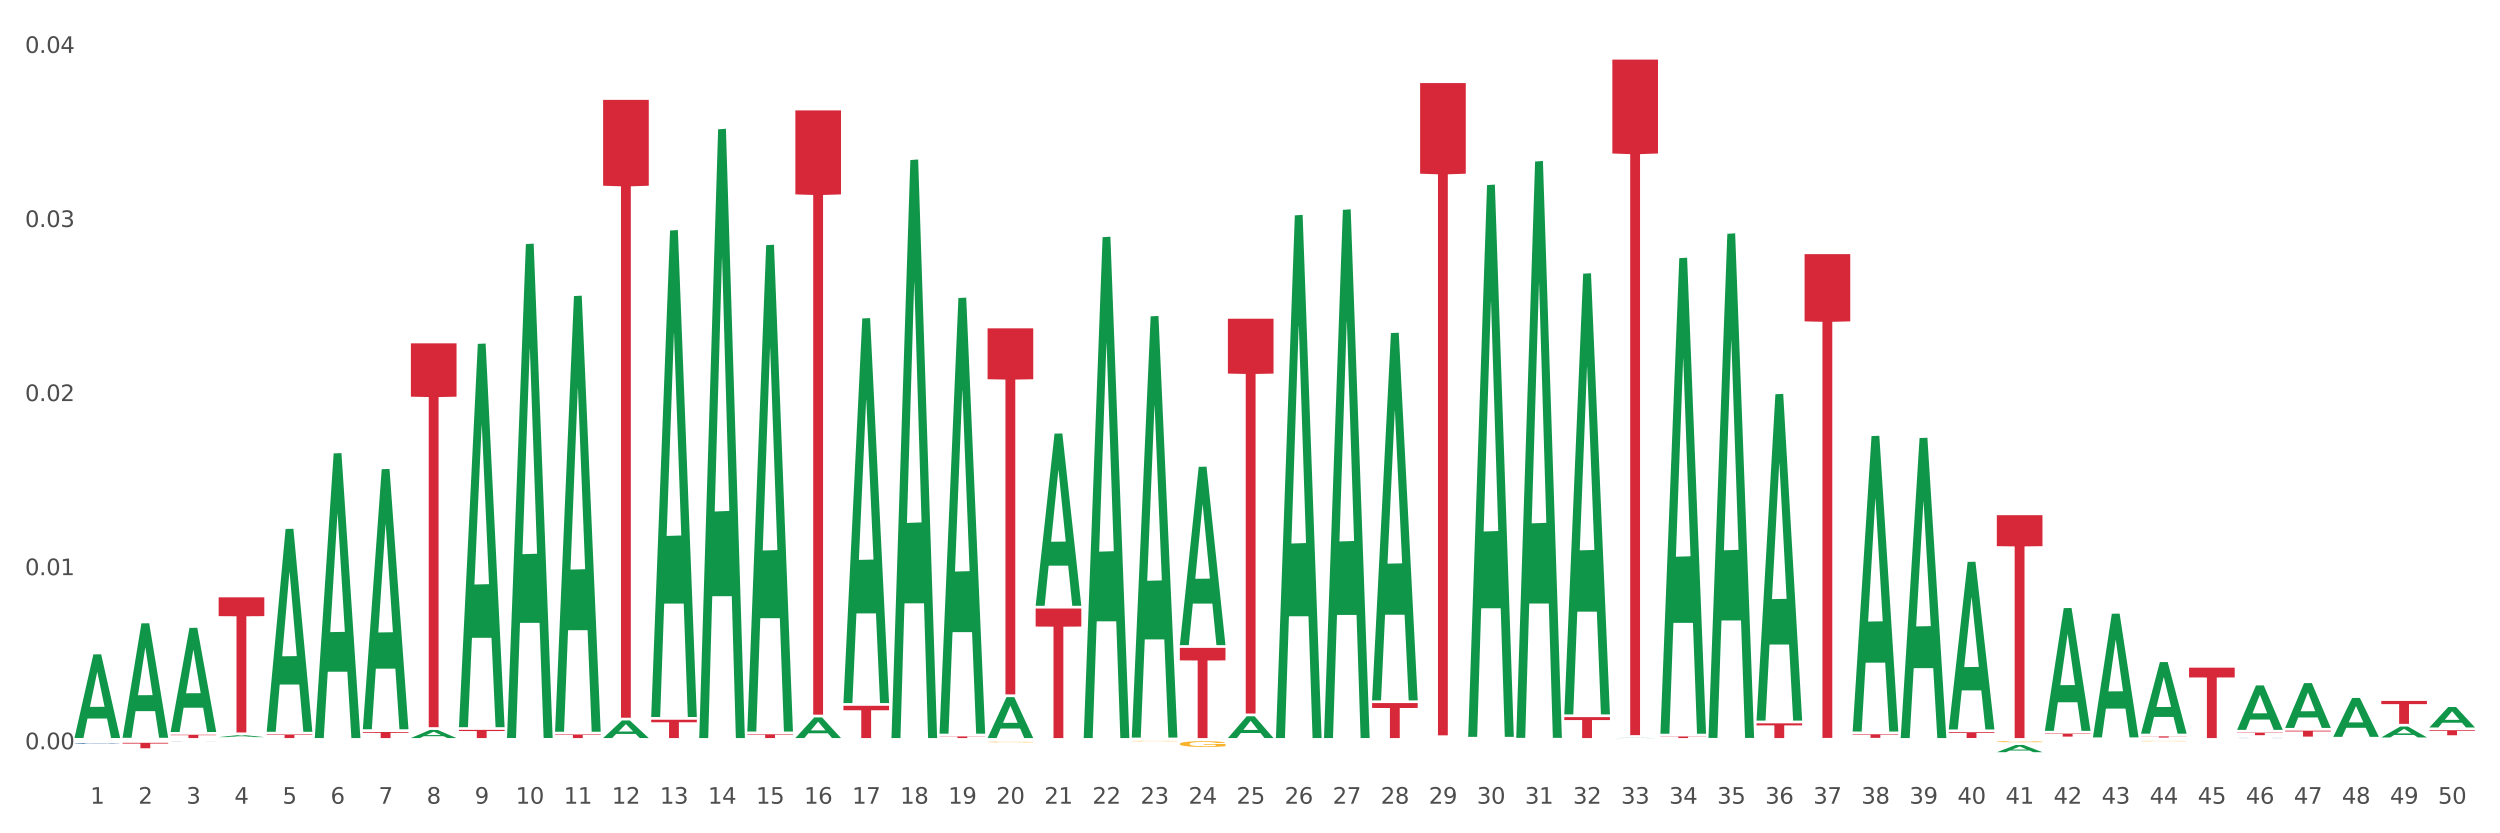 <?xml version="1.0" encoding="utf-8" standalone="no"?>
<!DOCTYPE svg PUBLIC "-//W3C//DTD SVG 1.1//EN"
  "http://www.w3.org/Graphics/SVG/1.1/DTD/svg11.dtd">
<svg xmlns:xlink="http://www.w3.org/1999/xlink" width="1080pt" height="360pt" viewBox="0 0 1080 360" xmlns="http://www.w3.org/2000/svg" version="1.1">
 <rect x="0" y="0" width="1080" height="360" fill="#333333" stroke="none"/>
 <defs>
  <style type="text/css">*{stroke-linejoin: round; stroke-linecap: butt}</style>
 </defs>
 <g id="figure_1">
  <g id="patch_1">
   <path d="M 0 360 
L 1080 360 
L 1080 0 
L 0 0 
z
" style="fill: #ffffff; stroke: #ffffff; stroke-linejoin: miter"/>
  </g>
  <g id="axes_1">
   <g id="matplotlib.axis_1">
    <g id="xtick_1">
     <g id="text_1">
      <!-- 1 -->
      <g style="fill: #4d4d4d" transform="translate(38.983 347.204) scale(0.096 -0.096)">
       <defs>
        <path id="DejaVuSans-31" d="M 794 531 
L 1825 531 
L 1825 4091 
L 703 3866 
L 703 4441 
L 1819 4666 
L 2450 4666 
L 2450 531 
L 3481 531 
L 3481 0 
L 794 0 
L 794 531 
z
" transform="scale(0.016)"/>
       </defs>
       <use xlink:href="#DejaVuSans-31"/>
      </g>
     </g>
    </g>
    <g id="xtick_2">
     <g id="text_2">
      <!-- 2 -->
      <g style="fill: #4d4d4d" transform="translate(59.744 347.204) scale(0.096 -0.096)">
       <defs>
        <path id="DejaVuSans-32" d="M 1228 531 
L 3431 531 
L 3431 0 
L 469 0 
L 469 531 
Q 828 903 1448 1529 
Q 2069 2156 2228 2338 
Q 2531 2678 2651 2914 
Q 2772 3150 2772 3378 
Q 2772 3750 2511 3984 
Q 2250 4219 1831 4219 
Q 1534 4219 1204 4116 
Q 875 4013 500 3803 
L 500 4441 
Q 881 4594 1212 4672 
Q 1544 4750 1819 4750 
Q 2544 4750 2975 4387 
Q 3406 4025 3406 3419 
Q 3406 3131 3298 2873 
Q 3191 2616 2906 2266 
Q 2828 2175 2409 1742 
Q 1991 1309 1228 531 
z
" transform="scale(0.016)"/>
       </defs>
       <use xlink:href="#DejaVuSans-32"/>
      </g>
     </g>
    </g>
    <g id="xtick_3">
     <g id="text_3">
      <!-- 3 -->
      <g style="fill: #4d4d4d" transform="translate(80.505 347.204) scale(0.096 -0.096)">
       <defs>
        <path id="DejaVuSans-33" d="M 2597 2516 
Q 3050 2419 3304 2112 
Q 3559 1806 3559 1356 
Q 3559 666 3084 287 
Q 2609 -91 1734 -91 
Q 1441 -91 1130 -33 
Q 819 25 488 141 
L 488 750 
Q 750 597 1062 519 
Q 1375 441 1716 441 
Q 2309 441 2620 675 
Q 2931 909 2931 1356 
Q 2931 1769 2642 2001 
Q 2353 2234 1838 2234 
L 1294 2234 
L 1294 2753 
L 1863 2753 
Q 2328 2753 2575 2939 
Q 2822 3125 2822 3475 
Q 2822 3834 2567 4026 
Q 2313 4219 1838 4219 
Q 1578 4219 1281 4162 
Q 984 4106 628 3988 
L 628 4550 
Q 988 4650 1302 4700 
Q 1616 4750 1894 4750 
Q 2613 4750 3031 4423 
Q 3450 4097 3450 3541 
Q 3450 3153 3228 2886 
Q 3006 2619 2597 2516 
z
" transform="scale(0.016)"/>
       </defs>
       <use xlink:href="#DejaVuSans-33"/>
      </g>
     </g>
    </g>
    <g id="xtick_4">
     <g id="text_4">
      <!-- 4 -->
      <g style="fill: #4d4d4d" transform="translate(101.266 347.204) scale(0.096 -0.096)">
       <defs>
        <path id="DejaVuSans-34" d="M 2419 4116 
L 825 1625 
L 2419 1625 
L 2419 4116 
z
M 2253 4666 
L 3047 4666 
L 3047 1625 
L 3713 1625 
L 3713 1100 
L 3047 1100 
L 3047 0 
L 2419 0 
L 2419 1100 
L 313 1100 
L 313 1709 
L 2253 4666 
z
" transform="scale(0.016)"/>
       </defs>
       <use xlink:href="#DejaVuSans-34"/>
      </g>
     </g>
    </g>
    <g id="xtick_5">
     <g id="text_5">
      <!-- 5 -->
      <g style="fill: #4d4d4d" transform="translate(122.028 347.204) scale(0.096 -0.096)">
       <defs>
        <path id="DejaVuSans-35" d="M 691 4666 
L 3169 4666 
L 3169 4134 
L 1269 4134 
L 1269 2991 
Q 1406 3038 1543 3061 
Q 1681 3084 1819 3084 
Q 2600 3084 3056 2656 
Q 3513 2228 3513 1497 
Q 3513 744 3044 326 
Q 2575 -91 1722 -91 
Q 1428 -91 1123 -41 
Q 819 9 494 109 
L 494 744 
Q 775 591 1075 516 
Q 1375 441 1709 441 
Q 2250 441 2565 725 
Q 2881 1009 2881 1497 
Q 2881 1984 2565 2268 
Q 2250 2553 1709 2553 
Q 1456 2553 1204 2497 
Q 953 2441 691 2322 
L 691 4666 
z
" transform="scale(0.016)"/>
       </defs>
       <use xlink:href="#DejaVuSans-35"/>
      </g>
     </g>
    </g>
    <g id="xtick_6">
     <g id="text_6">
      <!-- 6 -->
      <g style="fill: #4d4d4d" transform="translate(142.789 347.204) scale(0.096 -0.096)">
       <defs>
        <path id="DejaVuSans-36" d="M 2113 2584 
Q 1688 2584 1439 2293 
Q 1191 2003 1191 1497 
Q 1191 994 1439 701 
Q 1688 409 2113 409 
Q 2538 409 2786 701 
Q 3034 994 3034 1497 
Q 3034 2003 2786 2293 
Q 2538 2584 2113 2584 
z
M 3366 4563 
L 3366 3988 
Q 3128 4100 2886 4159 
Q 2644 4219 2406 4219 
Q 1781 4219 1451 3797 
Q 1122 3375 1075 2522 
Q 1259 2794 1537 2939 
Q 1816 3084 2150 3084 
Q 2853 3084 3261 2657 
Q 3669 2231 3669 1497 
Q 3669 778 3244 343 
Q 2819 -91 2113 -91 
Q 1303 -91 875 529 
Q 447 1150 447 2328 
Q 447 3434 972 4092 
Q 1497 4750 2381 4750 
Q 2619 4750 2861 4703 
Q 3103 4656 3366 4563 
z
" transform="scale(0.016)"/>
       </defs>
       <use xlink:href="#DejaVuSans-36"/>
      </g>
     </g>
    </g>
    <g id="xtick_7">
     <g id="text_7">
      <!-- 7 -->
      <g style="fill: #4d4d4d" transform="translate(163.55 347.204) scale(0.096 -0.096)">
       <defs>
        <path id="DejaVuSans-37" d="M 525 4666 
L 3525 4666 
L 3525 4397 
L 1831 0 
L 1172 0 
L 2766 4134 
L 525 4134 
L 525 4666 
z
" transform="scale(0.016)"/>
       </defs>
       <use xlink:href="#DejaVuSans-37"/>
      </g>
     </g>
    </g>
    <g id="xtick_8">
     <g id="text_8">
      <!-- 8 -->
      <g style="fill: #4d4d4d" transform="translate(184.311 347.204) scale(0.096 -0.096)">
       <defs>
        <path id="DejaVuSans-38" d="M 2034 2216 
Q 1584 2216 1326 1975 
Q 1069 1734 1069 1313 
Q 1069 891 1326 650 
Q 1584 409 2034 409 
Q 2484 409 2743 651 
Q 3003 894 3003 1313 
Q 3003 1734 2745 1975 
Q 2488 2216 2034 2216 
z
M 1403 2484 
Q 997 2584 770 2862 
Q 544 3141 544 3541 
Q 544 4100 942 4425 
Q 1341 4750 2034 4750 
Q 2731 4750 3128 4425 
Q 3525 4100 3525 3541 
Q 3525 3141 3298 2862 
Q 3072 2584 2669 2484 
Q 3125 2378 3379 2068 
Q 3634 1759 3634 1313 
Q 3634 634 3220 271 
Q 2806 -91 2034 -91 
Q 1263 -91 848 271 
Q 434 634 434 1313 
Q 434 1759 690 2068 
Q 947 2378 1403 2484 
z
M 1172 3481 
Q 1172 3119 1398 2916 
Q 1625 2713 2034 2713 
Q 2441 2713 2670 2916 
Q 2900 3119 2900 3481 
Q 2900 3844 2670 4047 
Q 2441 4250 2034 4250 
Q 1625 4250 1398 4047 
Q 1172 3844 1172 3481 
z
" transform="scale(0.016)"/>
       </defs>
       <use xlink:href="#DejaVuSans-38"/>
      </g>
     </g>
    </g>
    <g id="xtick_9">
     <g id="text_9">
      <!-- 9 -->
      <g style="fill: #4d4d4d" transform="translate(205.073 347.204) scale(0.096 -0.096)">
       <defs>
        <path id="DejaVuSans-39" d="M 703 97 
L 703 672 
Q 941 559 1184 500 
Q 1428 441 1663 441 
Q 2288 441 2617 861 
Q 2947 1281 2994 2138 
Q 2813 1869 2534 1725 
Q 2256 1581 1919 1581 
Q 1219 1581 811 2004 
Q 403 2428 403 3163 
Q 403 3881 828 4315 
Q 1253 4750 1959 4750 
Q 2769 4750 3195 4129 
Q 3622 3509 3622 2328 
Q 3622 1225 3098 567 
Q 2575 -91 1691 -91 
Q 1453 -91 1209 -44 
Q 966 3 703 97 
z
M 1959 2075 
Q 2384 2075 2632 2365 
Q 2881 2656 2881 3163 
Q 2881 3666 2632 3958 
Q 2384 4250 1959 4250 
Q 1534 4250 1286 3958 
Q 1038 3666 1038 3163 
Q 1038 2656 1286 2365 
Q 1534 2075 1959 2075 
z
" transform="scale(0.016)"/>
       </defs>
       <use xlink:href="#DejaVuSans-39"/>
      </g>
     </g>
    </g>
    <g id="xtick_10">
     <g id="text_10">
      <!-- 10 -->
      <g style="fill: #4d4d4d" transform="translate(222.78 347.204) scale(0.096 -0.096)">
       <defs>
        <path id="DejaVuSans-30" d="M 2034 4250 
Q 1547 4250 1301 3770 
Q 1056 3291 1056 2328 
Q 1056 1369 1301 889 
Q 1547 409 2034 409 
Q 2525 409 2770 889 
Q 3016 1369 3016 2328 
Q 3016 3291 2770 3770 
Q 2525 4250 2034 4250 
z
M 2034 4750 
Q 2819 4750 3233 4129 
Q 3647 3509 3647 2328 
Q 3647 1150 3233 529 
Q 2819 -91 2034 -91 
Q 1250 -91 836 529 
Q 422 1150 422 2328 
Q 422 3509 836 4129 
Q 1250 4750 2034 4750 
z
" transform="scale(0.016)"/>
       </defs>
       <use xlink:href="#DejaVuSans-31"/>
       <use xlink:href="#DejaVuSans-30" transform="translate(63.623 0)"/>
      </g>
     </g>
    </g>
    <g id="xtick_11">
     <g id="text_11">
      <!-- 11 -->
      <g style="fill: #4d4d4d" transform="translate(243.541 347.204) scale(0.096 -0.096)">
       <use xlink:href="#DejaVuSans-31"/>
       <use xlink:href="#DejaVuSans-31" transform="translate(63.623 0)"/>
      </g>
     </g>
    </g>
    <g id="xtick_12">
     <g id="text_12">
      <!-- 12 -->
      <g style="fill: #4d4d4d" transform="translate(264.302 347.204) scale(0.096 -0.096)">
       <use xlink:href="#DejaVuSans-31"/>
       <use xlink:href="#DejaVuSans-32" transform="translate(63.623 0)"/>
      </g>
     </g>
    </g>
    <g id="xtick_13">
     <g id="text_13">
      <!-- 13 -->
      <g style="fill: #4d4d4d" transform="translate(285.064 347.204) scale(0.096 -0.096)">
       <use xlink:href="#DejaVuSans-31"/>
       <use xlink:href="#DejaVuSans-33" transform="translate(63.623 0)"/>
      </g>
     </g>
    </g>
    <g id="xtick_14">
     <g id="text_14">
      <!-- 14 -->
      <g style="fill: #4d4d4d" transform="translate(305.825 347.204) scale(0.096 -0.096)">
       <use xlink:href="#DejaVuSans-31"/>
       <use xlink:href="#DejaVuSans-34" transform="translate(63.623 0)"/>
      </g>
     </g>
    </g>
    <g id="xtick_15">
     <g id="text_15">
      <!-- 15 -->
      <g style="fill: #4d4d4d" transform="translate(326.586 347.204) scale(0.096 -0.096)">
       <use xlink:href="#DejaVuSans-31"/>
       <use xlink:href="#DejaVuSans-35" transform="translate(63.623 0)"/>
      </g>
     </g>
    </g>
    <g id="xtick_16">
     <g id="text_16">
      <!-- 16 -->
      <g style="fill: #4d4d4d" transform="translate(347.348 347.204) scale(0.096 -0.096)">
       <use xlink:href="#DejaVuSans-31"/>
       <use xlink:href="#DejaVuSans-36" transform="translate(63.623 0)"/>
      </g>
     </g>
    </g>
    <g id="xtick_17">
     <g id="text_17">
      <!-- 17 -->
      <g style="fill: #4d4d4d" transform="translate(368.109 347.204) scale(0.096 -0.096)">
       <use xlink:href="#DejaVuSans-31"/>
       <use xlink:href="#DejaVuSans-37" transform="translate(63.623 0)"/>
      </g>
     </g>
    </g>
    <g id="xtick_18">
     <g id="text_18">
      <!-- 18 -->
      <g style="fill: #4d4d4d" transform="translate(388.87 347.204) scale(0.096 -0.096)">
       <use xlink:href="#DejaVuSans-31"/>
       <use xlink:href="#DejaVuSans-38" transform="translate(63.623 0)"/>
      </g>
     </g>
    </g>
    <g id="xtick_19">
     <g id="text_19">
      <!-- 19 -->
      <g style="fill: #4d4d4d" transform="translate(409.631 347.204) scale(0.096 -0.096)">
       <use xlink:href="#DejaVuSans-31"/>
       <use xlink:href="#DejaVuSans-39" transform="translate(63.623 0)"/>
      </g>
     </g>
    </g>
    <g id="xtick_20">
     <g id="text_20">
      <!-- 20 -->
      <g style="fill: #4d4d4d" transform="translate(430.393 347.204) scale(0.096 -0.096)">
       <use xlink:href="#DejaVuSans-32"/>
       <use xlink:href="#DejaVuSans-30" transform="translate(63.623 0)"/>
      </g>
     </g>
    </g>
    <g id="xtick_21">
     <g id="text_21">
      <!-- 21 -->
      <g style="fill: #4d4d4d" transform="translate(451.154 347.204) scale(0.096 -0.096)">
       <use xlink:href="#DejaVuSans-32"/>
       <use xlink:href="#DejaVuSans-31" transform="translate(63.623 0)"/>
      </g>
     </g>
    </g>
    <g id="xtick_22">
     <g id="text_22">
      <!-- 22 -->
      <g style="fill: #4d4d4d" transform="translate(471.915 347.204) scale(0.096 -0.096)">
       <use xlink:href="#DejaVuSans-32"/>
       <use xlink:href="#DejaVuSans-32" transform="translate(63.623 0)"/>
      </g>
     </g>
    </g>
    <g id="xtick_23">
     <g id="text_23">
      <!-- 23 -->
      <g style="fill: #4d4d4d" transform="translate(492.676 347.204) scale(0.096 -0.096)">
       <use xlink:href="#DejaVuSans-32"/>
       <use xlink:href="#DejaVuSans-33" transform="translate(63.623 0)"/>
      </g>
     </g>
    </g>
    <g id="xtick_24">
     <g id="text_24">
      <!-- 24 -->
      <g style="fill: #4d4d4d" transform="translate(513.438 347.204) scale(0.096 -0.096)">
       <use xlink:href="#DejaVuSans-32"/>
       <use xlink:href="#DejaVuSans-34" transform="translate(63.623 0)"/>
      </g>
     </g>
    </g>
    <g id="xtick_25">
     <g id="text_25">
      <!-- 25 -->
      <g style="fill: #4d4d4d" transform="translate(534.199 347.204) scale(0.096 -0.096)">
       <use xlink:href="#DejaVuSans-32"/>
       <use xlink:href="#DejaVuSans-35" transform="translate(63.623 0)"/>
      </g>
     </g>
    </g>
    <g id="xtick_26">
     <g id="text_26">
      <!-- 26 -->
      <g style="fill: #4d4d4d" transform="translate(554.96 347.204) scale(0.096 -0.096)">
       <use xlink:href="#DejaVuSans-32"/>
       <use xlink:href="#DejaVuSans-36" transform="translate(63.623 0)"/>
      </g>
     </g>
    </g>
    <g id="xtick_27">
     <g id="text_27">
      <!-- 27 -->
      <g style="fill: #4d4d4d" transform="translate(575.721 347.204) scale(0.096 -0.096)">
       <use xlink:href="#DejaVuSans-32"/>
       <use xlink:href="#DejaVuSans-37" transform="translate(63.623 0)"/>
      </g>
     </g>
    </g>
    <g id="xtick_28">
     <g id="text_28">
      <!-- 28 -->
      <g style="fill: #4d4d4d" transform="translate(596.483 347.204) scale(0.096 -0.096)">
       <use xlink:href="#DejaVuSans-32"/>
       <use xlink:href="#DejaVuSans-38" transform="translate(63.623 0)"/>
      </g>
     </g>
    </g>
    <g id="xtick_29">
     <g id="text_29">
      <!-- 29 -->
      <g style="fill: #4d4d4d" transform="translate(617.244 347.204) scale(0.096 -0.096)">
       <use xlink:href="#DejaVuSans-32"/>
       <use xlink:href="#DejaVuSans-39" transform="translate(63.623 0)"/>
      </g>
     </g>
    </g>
    <g id="xtick_30">
     <g id="text_30">
      <!-- 30 -->
      <g style="fill: #4d4d4d" transform="translate(638.005 347.204) scale(0.096 -0.096)">
       <use xlink:href="#DejaVuSans-33"/>
       <use xlink:href="#DejaVuSans-30" transform="translate(63.623 0)"/>
      </g>
     </g>
    </g>
    <g id="xtick_31">
     <g id="text_31">
      <!-- 31 -->
      <g style="fill: #4d4d4d" transform="translate(658.766 347.204) scale(0.096 -0.096)">
       <use xlink:href="#DejaVuSans-33"/>
       <use xlink:href="#DejaVuSans-31" transform="translate(63.623 0)"/>
      </g>
     </g>
    </g>
    <g id="xtick_32">
     <g id="text_32">
      <!-- 32 -->
      <g style="fill: #4d4d4d" transform="translate(679.528 347.204) scale(0.096 -0.096)">
       <use xlink:href="#DejaVuSans-33"/>
       <use xlink:href="#DejaVuSans-32" transform="translate(63.623 0)"/>
      </g>
     </g>
    </g>
    <g id="xtick_33">
     <g id="text_33">
      <!-- 33 -->
      <g style="fill: #4d4d4d" transform="translate(700.289 347.204) scale(0.096 -0.096)">
       <use xlink:href="#DejaVuSans-33"/>
       <use xlink:href="#DejaVuSans-33" transform="translate(63.623 0)"/>
      </g>
     </g>
    </g>
    <g id="xtick_34">
     <g id="text_34">
      <!-- 34 -->
      <g style="fill: #4d4d4d" transform="translate(721.05 347.204) scale(0.096 -0.096)">
       <use xlink:href="#DejaVuSans-33"/>
       <use xlink:href="#DejaVuSans-34" transform="translate(63.623 0)"/>
      </g>
     </g>
    </g>
    <g id="xtick_35">
     <g id="text_35">
      <!-- 35 -->
      <g style="fill: #4d4d4d" transform="translate(741.811 347.204) scale(0.096 -0.096)">
       <use xlink:href="#DejaVuSans-33"/>
       <use xlink:href="#DejaVuSans-35" transform="translate(63.623 0)"/>
      </g>
     </g>
    </g>
    <g id="xtick_36">
     <g id="text_36">
      <!-- 36 -->
      <g style="fill: #4d4d4d" transform="translate(762.573 347.204) scale(0.096 -0.096)">
       <use xlink:href="#DejaVuSans-33"/>
       <use xlink:href="#DejaVuSans-36" transform="translate(63.623 0)"/>
      </g>
     </g>
    </g>
    <g id="xtick_37">
     <g id="text_37">
      <!-- 37 -->
      <g style="fill: #4d4d4d" transform="translate(783.334 347.204) scale(0.096 -0.096)">
       <use xlink:href="#DejaVuSans-33"/>
       <use xlink:href="#DejaVuSans-37" transform="translate(63.623 0)"/>
      </g>
     </g>
    </g>
    <g id="xtick_38">
     <g id="text_38">
      <!-- 38 -->
      <g style="fill: #4d4d4d" transform="translate(804.095 347.204) scale(0.096 -0.096)">
       <use xlink:href="#DejaVuSans-33"/>
       <use xlink:href="#DejaVuSans-38" transform="translate(63.623 0)"/>
      </g>
     </g>
    </g>
    <g id="xtick_39">
     <g id="text_39">
      <!-- 39 -->
      <g style="fill: #4d4d4d" transform="translate(824.857 347.204) scale(0.096 -0.096)">
       <use xlink:href="#DejaVuSans-33"/>
       <use xlink:href="#DejaVuSans-39" transform="translate(63.623 0)"/>
      </g>
     </g>
    </g>
    <g id="xtick_40">
     <g id="text_40">
      <!-- 40 -->
      <g style="fill: #4d4d4d" transform="translate(845.618 347.204) scale(0.096 -0.096)">
       <use xlink:href="#DejaVuSans-34"/>
       <use xlink:href="#DejaVuSans-30" transform="translate(63.623 0)"/>
      </g>
     </g>
    </g>
    <g id="xtick_41">
     <g id="text_41">
      <!-- 41 -->
      <g style="fill: #4d4d4d" transform="translate(866.379 347.204) scale(0.096 -0.096)">
       <use xlink:href="#DejaVuSans-34"/>
       <use xlink:href="#DejaVuSans-31" transform="translate(63.623 0)"/>
      </g>
     </g>
    </g>
    <g id="xtick_42">
     <g id="text_42">
      <!-- 42 -->
      <g style="fill: #4d4d4d" transform="translate(887.14 347.204) scale(0.096 -0.096)">
       <use xlink:href="#DejaVuSans-34"/>
       <use xlink:href="#DejaVuSans-32" transform="translate(63.623 0)"/>
      </g>
     </g>
    </g>
    <g id="xtick_43">
     <g id="text_43">
      <!-- 43 -->
      <g style="fill: #4d4d4d" transform="translate(907.902 347.204) scale(0.096 -0.096)">
       <use xlink:href="#DejaVuSans-34"/>
       <use xlink:href="#DejaVuSans-33" transform="translate(63.623 0)"/>
      </g>
     </g>
    </g>
    <g id="xtick_44">
     <g id="text_44">
      <!-- 44 -->
      <g style="fill: #4d4d4d" transform="translate(928.663 347.204) scale(0.096 -0.096)">
       <use xlink:href="#DejaVuSans-34"/>
       <use xlink:href="#DejaVuSans-34" transform="translate(63.623 0)"/>
      </g>
     </g>
    </g>
    <g id="xtick_45">
     <g id="text_45">
      <!-- 45 -->
      <g style="fill: #4d4d4d" transform="translate(949.424 347.204) scale(0.096 -0.096)">
       <use xlink:href="#DejaVuSans-34"/>
       <use xlink:href="#DejaVuSans-35" transform="translate(63.623 0)"/>
      </g>
     </g>
    </g>
    <g id="xtick_46">
     <g id="text_46">
      <!-- 46 -->
      <g style="fill: #4d4d4d" transform="translate(970.185 347.204) scale(0.096 -0.096)">
       <use xlink:href="#DejaVuSans-34"/>
       <use xlink:href="#DejaVuSans-36" transform="translate(63.623 0)"/>
      </g>
     </g>
    </g>
    <g id="xtick_47">
     <g id="text_47">
      <!-- 47 -->
      <g style="fill: #4d4d4d" transform="translate(990.947 347.204) scale(0.096 -0.096)">
       <use xlink:href="#DejaVuSans-34"/>
       <use xlink:href="#DejaVuSans-37" transform="translate(63.623 0)"/>
      </g>
     </g>
    </g>
    <g id="xtick_48">
     <g id="text_48">
      <!-- 48 -->
      <g style="fill: #4d4d4d" transform="translate(1011.708 347.204) scale(0.096 -0.096)">
       <use xlink:href="#DejaVuSans-34"/>
       <use xlink:href="#DejaVuSans-38" transform="translate(63.623 0)"/>
      </g>
     </g>
    </g>
    <g id="xtick_49">
     <g id="text_49">
      <!-- 49 -->
      <g style="fill: #4d4d4d" transform="translate(1032.469 347.204) scale(0.096 -0.096)">
       <use xlink:href="#DejaVuSans-34"/>
       <use xlink:href="#DejaVuSans-39" transform="translate(63.623 0)"/>
      </g>
     </g>
    </g>
    <g id="xtick_50">
     <g id="text_50">
      <!-- 50 -->
      <g style="fill: #4d4d4d" transform="translate(1053.23 347.204) scale(0.096 -0.096)">
       <use xlink:href="#DejaVuSans-35"/>
       <use xlink:href="#DejaVuSans-30" transform="translate(63.623 0)"/>
      </g>
     </g>
    </g>
    <g id="xtick_51"/>
    <g id="xtick_52"/>
    <g id="xtick_53"/>
    <g id="xtick_54"/>
    <g id="xtick_55"/>
    <g id="xtick_56"/>
    <g id="xtick_57"/>
    <g id="xtick_58"/>
    <g id="xtick_59"/>
    <g id="xtick_60"/>
    <g id="xtick_61"/>
    <g id="xtick_62"/>
    <g id="xtick_63"/>
    <g id="xtick_64"/>
    <g id="xtick_65"/>
    <g id="xtick_66"/>
    <g id="xtick_67"/>
    <g id="xtick_68"/>
    <g id="xtick_69"/>
    <g id="xtick_70"/>
    <g id="xtick_71"/>
    <g id="xtick_72"/>
    <g id="xtick_73"/>
    <g id="xtick_74"/>
    <g id="xtick_75"/>
    <g id="xtick_76"/>
    <g id="xtick_77"/>
    <g id="xtick_78"/>
    <g id="xtick_79"/>
    <g id="xtick_80"/>
    <g id="xtick_81"/>
    <g id="xtick_82"/>
    <g id="xtick_83"/>
    <g id="xtick_84"/>
    <g id="xtick_85"/>
    <g id="xtick_86"/>
    <g id="xtick_87"/>
    <g id="xtick_88"/>
    <g id="xtick_89"/>
    <g id="xtick_90"/>
    <g id="xtick_91"/>
    <g id="xtick_92"/>
    <g id="xtick_93"/>
    <g id="xtick_94"/>
    <g id="xtick_95"/>
    <g id="xtick_96"/>
    <g id="xtick_97"/>
    <g id="xtick_98"/>
    <g id="xtick_99"/>
   </g>
   <g id="matplotlib.axis_2">
    <g id="ytick_1">
     <g id="text_51">
      <!-- 0.00 -->
      <g style="fill: #4d4d4d" transform="translate(10.8 323.671) scale(0.096 -0.096)">
       <defs>
        <path id="DejaVuSans-2e" d="M 684 794 
L 1344 794 
L 1344 0 
L 684 0 
L 684 794 
z
" transform="scale(0.016)"/>
       </defs>
       <use xlink:href="#DejaVuSans-30"/>
       <use xlink:href="#DejaVuSans-2e" transform="translate(63.623 0)"/>
       <use xlink:href="#DejaVuSans-30" transform="translate(95.41 0)"/>
       <use xlink:href="#DejaVuSans-30" transform="translate(159.033 0)"/>
      </g>
     </g>
    </g>
    <g id="ytick_2">
     <g id="text_52">
      <!-- 0.01 -->
      <g style="fill: #4d4d4d" transform="translate(10.8 248.47) scale(0.096 -0.096)">
       <use xlink:href="#DejaVuSans-30"/>
       <use xlink:href="#DejaVuSans-2e" transform="translate(63.623 0)"/>
       <use xlink:href="#DejaVuSans-30" transform="translate(95.41 0)"/>
       <use xlink:href="#DejaVuSans-31" transform="translate(159.033 0)"/>
      </g>
     </g>
    </g>
    <g id="ytick_3">
     <g id="text_53">
      <!-- 0.02 -->
      <g style="fill: #4d4d4d" transform="translate(10.8 173.269) scale(0.096 -0.096)">
       <use xlink:href="#DejaVuSans-30"/>
       <use xlink:href="#DejaVuSans-2e" transform="translate(63.623 0)"/>
       <use xlink:href="#DejaVuSans-30" transform="translate(95.41 0)"/>
       <use xlink:href="#DejaVuSans-32" transform="translate(159.033 0)"/>
      </g>
     </g>
    </g>
    <g id="ytick_4">
     <g id="text_54">
      <!-- 0.03 -->
      <g style="fill: #4d4d4d" transform="translate(10.8 98.068) scale(0.096 -0.096)">
       <use xlink:href="#DejaVuSans-30"/>
       <use xlink:href="#DejaVuSans-2e" transform="translate(63.623 0)"/>
       <use xlink:href="#DejaVuSans-30" transform="translate(95.41 0)"/>
       <use xlink:href="#DejaVuSans-33" transform="translate(159.033 0)"/>
      </g>
     </g>
    </g>
    <g id="ytick_5">
     <g id="text_55">
      <!-- 0.04 -->
      <g style="fill: #4d4d4d" transform="translate(10.8 22.866) scale(0.096 -0.096)">
       <use xlink:href="#DejaVuSans-30"/>
       <use xlink:href="#DejaVuSans-2e" transform="translate(63.623 0)"/>
       <use xlink:href="#DejaVuSans-30" transform="translate(95.41 0)"/>
       <use xlink:href="#DejaVuSans-34" transform="translate(159.033 0)"/>
      </g>
     </g>
    </g>
    <g id="ytick_6"/>
    <g id="ytick_7"/>
    <g id="ytick_8"/>
    <g id="ytick_9"/>
   </g>
   <g id="PolyCollection_1">
    <path d="M 32.175 318.743 
L 32.195 318.709 
L 40.329 282.699 
L 43.704 282.665 
L 51.898 318.81 
L 47.994 318.81 
L 46.225 310.394 
L 37.828 310.394 
L 37.767 310.529 
L 36.059 318.81 
L 32.175 318.81 
L 32.175 318.743 
L 38.885 305.37 
L 45.168 305.337 
L 42.057 290.369 
L 42.016 290.301 
L 41.976 290.403 
L 38.865 305.337 
L 38.885 305.37 
L 32.175 318.743 
z
" clip-path="url(#pbaa64fc0a4)" style="fill: #109648"/>
    <path d="M 530.445 137.691 
L 550.168 137.691 
L 550.168 161.391 
L 542.41 161.551 
L 542.41 308.237 
L 538.157 308.237 
L 538.157 161.551 
L 530.445 161.391 
L 530.445 137.851 
L 530.445 137.691 
z
" clip-path="url(#pbaa64fc0a4)" style="fill: #d62839"/>
    <path d="M 592.729 303.739 
L 612.452 303.739 
L 612.452 305.839 
L 604.694 305.853 
L 604.694 318.847 
L 600.441 318.847 
L 600.441 305.853 
L 592.729 305.839 
L 592.729 303.753 
L 592.729 303.739 
z
" clip-path="url(#pbaa64fc0a4)" style="fill: #d62839"/>
    <path d="M 613.49 35.879 
L 633.214 35.879 
L 633.214 75.038 
L 625.455 75.302 
L 625.455 317.662 
L 621.202 317.662 
L 621.202 75.302 
L 613.49 75.038 
L 613.49 36.144 
L 613.49 35.879 
z
" clip-path="url(#pbaa64fc0a4)" style="fill: #d62839"/>
    <path d="M 675.774 309.8 
L 695.497 309.8 
L 695.497 311.055 
L 687.739 311.064 
L 687.739 318.834 
L 683.486 318.834 
L 683.486 311.064 
L 675.774 311.055 
L 675.774 309.808 
L 675.774 309.8 
z
" clip-path="url(#pbaa64fc0a4)" style="fill: #d62839"/>
    <path d="M 696.535 25.759 
L 716.259 25.759 
L 716.259 66.311 
L 708.5 66.585 
L 708.5 317.566 
L 704.247 317.566 
L 704.247 66.585 
L 696.535 66.311 
L 696.535 26.033 
L 696.535 25.759 
z
" clip-path="url(#pbaa64fc0a4)" style="fill: #d62839"/>
    <path d="M 717.297 318.148 
L 737.02 318.148 
L 737.02 318.245 
L 729.261 318.246 
L 729.261 318.847 
L 725.008 318.847 
L 725.008 318.246 
L 717.297 318.245 
L 717.297 318.149 
L 717.297 318.148 
z
" clip-path="url(#pbaa64fc0a4)" style="fill: #d62839"/>
    <path d="M 758.819 312.478 
L 778.542 312.478 
L 778.542 313.363 
L 770.784 313.369 
L 770.784 318.847 
L 766.531 318.847 
L 766.531 313.369 
L 758.819 313.363 
L 758.819 312.484 
L 758.819 312.478 
z
" clip-path="url(#pbaa64fc0a4)" style="fill: #d62839"/>
    <path d="M 779.58 109.783 
L 799.304 109.783 
L 799.304 138.828 
L 791.545 139.025 
L 791.545 318.79 
L 787.292 318.79 
L 787.292 139.025 
L 779.58 138.828 
L 779.58 109.98 
L 779.58 109.783 
z
" clip-path="url(#pbaa64fc0a4)" style="fill: #d62839"/>
    <path d="M 800.342 317.212 
L 820.065 317.212 
L 820.065 317.427 
L 812.306 317.429 
L 812.306 318.762 
L 808.053 318.762 
L 808.053 317.429 
L 800.342 317.427 
L 800.342 317.213 
L 800.342 317.212 
z
" clip-path="url(#pbaa64fc0a4)" style="fill: #d62839"/>
    <path d="M 841.864 316.296 
L 861.587 316.296 
L 861.587 316.645 
L 853.829 316.647 
L 853.829 318.806 
L 849.576 318.806 
L 849.576 316.647 
L 841.864 316.645 
L 841.864 316.299 
L 841.864 316.296 
z
" clip-path="url(#pbaa64fc0a4)" style="fill: #d62839"/>
    <path d="M 862.625 222.565 
L 882.349 222.565 
L 882.349 235.945 
L 874.59 236.036 
L 874.59 318.847 
L 870.337 318.847 
L 870.337 236.036 
L 862.625 235.945 
L 862.625 222.656 
L 862.625 222.565 
z
" clip-path="url(#pbaa64fc0a4)" style="fill: #d62839"/>
    <path d="M 883.387 316.908 
L 903.11 316.908 
L 903.11 317.089 
L 895.351 317.09 
L 895.351 318.212 
L 891.098 318.212 
L 891.098 317.09 
L 883.387 317.089 
L 883.387 316.909 
L 883.387 316.908 
z
" clip-path="url(#pbaa64fc0a4)" style="fill: #d62839"/>
    <path d="M 924.909 318.109 
L 944.632 318.109 
L 944.632 318.183 
L 936.874 318.183 
L 936.874 318.638 
L 932.621 318.638 
L 932.621 318.183 
L 924.909 318.183 
L 924.909 318.11 
L 924.909 318.109 
z
" clip-path="url(#pbaa64fc0a4)" style="fill: #d62839"/>
    <path d="M 945.67 288.428 
L 965.394 288.428 
L 965.394 292.655 
L 957.635 292.683 
L 957.635 318.847 
L 953.382 318.847 
L 953.382 292.683 
L 945.67 292.655 
L 945.67 288.456 
L 945.67 288.428 
z
" clip-path="url(#pbaa64fc0a4)" style="fill: #d62839"/>
    <path d="M 966.432 316.478 
L 986.155 316.478 
L 986.155 316.634 
L 978.397 316.635 
L 978.397 317.604 
L 974.143 317.604 
L 974.143 316.635 
L 966.432 316.634 
L 966.432 316.479 
L 966.432 316.478 
z
" clip-path="url(#pbaa64fc0a4)" style="fill: #d62839"/>
    <path d="M 987.193 315.646 
L 1006.916 315.646 
L 1006.916 316.002 
L 999.158 316.004 
L 999.158 318.201 
L 994.905 318.201 
L 994.905 316.004 
L 987.193 316.002 
L 987.193 315.649 
L 987.193 315.646 
z
" clip-path="url(#pbaa64fc0a4)" style="fill: #d62839"/>
    <path d="M 1028.716 302.807 
L 1048.439 302.807 
L 1048.439 304.181 
L 1040.68 304.191 
L 1040.68 312.697 
L 1036.427 312.697 
L 1036.427 304.191 
L 1028.716 304.181 
L 1028.716 302.816 
L 1028.716 302.807 
z
" clip-path="url(#pbaa64fc0a4)" style="fill: #d62839"/>
    <path d="M 1049.477 315.452 
L 1069.2 315.452 
L 1069.2 315.753 
L 1061.442 315.755 
L 1061.442 317.622 
L 1057.188 317.622 
L 1057.188 315.755 
L 1049.477 315.753 
L 1049.477 315.454 
L 1049.477 315.452 
z
" clip-path="url(#pbaa64fc0a4)" style="fill: #d62839"/>
    <path d="M 73.698 320.198 
L 73.721 320.198 
L 73.721 320.196 
L 73.791 320.193 
L 74.047 320.188 
L 74.374 320.184 
L 74.933 320.18 
L 75.236 320.178 
L 75.633 320.176 
L 76.449 320.173 
L 77.381 320.17 
L 78.034 320.168 
L 78.523 320.167 
L 79.619 320.165 
L 80.249 320.165 
L 80.901 320.164 
L 81.461 320.164 
L 82.393 320.163 
L 83.139 320.163 
L 84.002 320.163 
L 84.725 320.163 
L 85.681 320.163 
L 87.079 320.164 
L 87.616 320.165 
L 88.338 320.165 
L 89.084 320.167 
L 89.691 320.168 
L 90.39 320.169 
L 91.113 320.171 
L 91.812 320.174 
L 92.302 320.177 
L 92.698 320.179 
L 93.048 320.182 
L 93.304 320.186 
L 93.421 320.189 
L 89.154 320.189 
L 89.038 320.186 
L 88.805 320.183 
L 88.572 320.181 
L 88.315 320.18 
L 87.919 320.178 
L 87.569 320.177 
L 86.986 320.176 
L 86.45 320.175 
L 86.007 320.174 
L 85.471 320.174 
L 84.328 320.173 
L 83.512 320.173 
L 83 320.174 
L 82.37 320.174 
L 81.834 320.174 
L 81.204 320.175 
L 80.715 320.176 
L 80.225 320.177 
L 79.946 320.178 
L 79.526 320.18 
L 79.246 320.181 
L 78.873 320.183 
L 78.663 320.185 
L 78.29 320.189 
L 78.127 320.192 
L 78.057 320.194 
L 78.011 320.196 
L 78.011 320.207 
L 78.15 320.212 
L 78.267 320.214 
L 78.453 320.217 
L 78.803 320.22 
L 79.316 320.223 
L 79.852 320.225 
L 80.295 320.227 
L 80.715 320.228 
L 81.135 320.228 
L 81.647 320.229 
L 82.067 320.23 
L 82.697 320.23 
L 83.443 320.23 
L 84.025 320.23 
L 85.214 320.23 
L 85.751 320.229 
L 86.263 320.229 
L 86.823 320.228 
L 87.266 320.227 
L 87.522 320.227 
L 87.942 320.225 
L 88.268 320.224 
L 88.548 320.222 
L 88.735 320.221 
L 88.945 320.219 
L 89.108 320.216 
L 89.154 320.215 
L 93.421 320.215 
L 93.327 320.218 
L 93.164 320.22 
L 92.838 320.223 
L 92.581 320.225 
L 92.185 320.228 
L 91.765 320.23 
L 91.183 320.232 
L 90.646 320.234 
L 90.087 320.235 
L 89.481 320.236 
L 88.385 320.238 
L 87.989 320.239 
L 87.149 320.239 
L 86.497 320.24 
L 85.541 320.24 
L 84.562 320.241 
L 83.536 320.241 
L 82.627 320.241 
L 81.624 320.24 
L 80.995 320.24 
L 80.295 320.239 
L 79.479 320.238 
L 78.71 320.237 
L 77.987 320.235 
L 77.311 320.234 
L 76.682 320.232 
L 75.866 320.229 
L 75.26 320.226 
L 74.817 320.223 
L 74.513 320.221 
L 74.21 320.218 
L 74.047 320.216 
L 73.791 320.211 
L 73.698 320.206 
L 73.698 320.198 
z
" clip-path="url(#pbaa64fc0a4)" style="fill: #255c99"/>
    <path d="M 509.684 279.883 
L 529.407 279.883 
L 529.407 285.298 
L 521.649 285.334 
L 521.649 318.847 
L 517.396 318.847 
L 517.396 285.334 
L 509.684 285.298 
L 509.684 279.92 
L 509.684 279.883 
z
" clip-path="url(#pbaa64fc0a4)" style="fill: #d62839"/>
    <path d="M 1049.477 314.258 
L 1049.497 314.25 
L 1057.63 305.428 
L 1061.006 305.42 
L 1069.2 314.275 
L 1065.296 314.275 
L 1063.527 312.213 
L 1055.129 312.213 
L 1055.068 312.246 
L 1053.36 314.275 
L 1049.477 314.275 
L 1049.477 314.258 
L 1056.187 310.982 
L 1062.47 310.974 
L 1059.359 307.307 
L 1059.318 307.291 
L 1059.277 307.315 
L 1056.166 310.974 
L 1056.187 310.982 
L 1049.477 314.258 
z
" clip-path="url(#pbaa64fc0a4)" style="fill: #109648"/>
    <path d="M 447.4 262.891 
L 467.123 262.891 
L 467.123 270.667 
L 459.365 270.72 
L 459.365 318.847 
L 455.112 318.847 
L 455.112 270.72 
L 447.4 270.667 
L 447.4 262.944 
L 447.4 262.891 
z
" clip-path="url(#pbaa64fc0a4)" style="fill: #d62839"/>
    <path d="M 405.878 318.134 
L 425.601 318.134 
L 425.601 318.233 
L 417.842 318.233 
L 417.842 318.847 
L 413.589 318.847 
L 413.589 318.233 
L 405.878 318.233 
L 405.878 318.134 
L 405.878 318.134 
z
" clip-path="url(#pbaa64fc0a4)" style="fill: #d62839"/>
    <path d="M 966.432 318.81 
L 966.455 318.81 
L 966.455 318.809 
L 966.525 318.806 
L 966.781 318.802 
L 967.108 318.799 
L 967.667 318.795 
L 967.97 318.794 
L 968.367 318.792 
L 969.183 318.789 
L 970.115 318.787 
L 970.768 318.785 
L 971.258 318.785 
L 972.353 318.783 
L 972.983 318.782 
L 973.636 318.782 
L 974.195 318.781 
L 975.128 318.781 
L 975.874 318.781 
L 976.736 318.781 
L 977.459 318.781 
L 978.415 318.781 
L 979.814 318.782 
L 980.35 318.782 
L 981.073 318.783 
L 981.819 318.784 
L 982.425 318.785 
L 983.124 318.786 
L 983.847 318.788 
L 984.546 318.79 
L 985.036 318.792 
L 985.432 318.795 
L 985.782 318.797 
L 986.038 318.8 
L 986.155 318.803 
L 981.889 318.803 
L 981.772 318.801 
L 981.539 318.798 
L 981.306 318.797 
L 981.049 318.795 
L 980.653 318.794 
L 980.303 318.793 
L 979.72 318.792 
L 979.184 318.791 
L 978.741 318.79 
L 978.205 318.79 
L 977.063 318.79 
L 976.247 318.79 
L 975.734 318.79 
L 975.104 318.79 
L 974.568 318.791 
L 973.939 318.791 
L 973.449 318.792 
L 972.96 318.793 
L 972.68 318.794 
L 972.26 318.795 
L 971.98 318.796 
L 971.607 318.798 
L 971.398 318.799 
L 971.025 318.803 
L 970.861 318.805 
L 970.791 318.807 
L 970.745 318.809 
L 970.745 318.818 
L 970.885 318.823 
L 971.001 318.824 
L 971.188 318.826 
L 971.537 318.829 
L 972.05 318.832 
L 972.587 318.834 
L 973.029 318.835 
L 973.449 318.836 
L 973.869 318.836 
L 974.382 318.837 
L 974.801 318.837 
L 975.431 318.838 
L 976.177 318.838 
L 976.76 318.838 
L 977.949 318.837 
L 978.485 318.837 
L 978.998 318.837 
L 979.557 318.836 
L 980 318.835 
L 980.257 318.835 
L 980.676 318.834 
L 981.003 318.832 
L 981.282 318.831 
L 981.469 318.83 
L 981.679 318.828 
L 981.842 318.826 
L 981.889 318.825 
L 986.155 318.825 
L 986.062 318.827 
L 985.899 318.829 
L 985.572 318.832 
L 985.316 318.834 
L 984.919 318.836 
L 984.5 318.837 
L 983.917 318.839 
L 983.381 318.841 
L 982.821 318.842 
L 982.215 318.843 
L 981.119 318.844 
L 980.723 318.845 
L 979.884 318.845 
L 979.231 318.846 
L 978.275 318.846 
L 977.296 318.847 
L 976.27 318.847 
L 975.361 318.846 
L 974.358 318.846 
L 973.729 318.846 
L 973.029 318.845 
L 972.213 318.844 
L 971.444 318.843 
L 970.721 318.842 
L 970.045 318.841 
L 969.416 318.839 
L 968.6 318.837 
L 967.994 318.834 
L 967.551 318.832 
L 967.248 318.83 
L 966.945 318.827 
L 966.781 318.825 
L 966.525 318.821 
L 966.432 318.817 
L 966.432 318.81 
z
" clip-path="url(#pbaa64fc0a4)" style="fill: #255c99"/>
    <path d="M 426.639 320.537 
L 426.662 320.537 
L 426.662 320.528 
L 426.709 320.52 
L 426.942 320.501 
L 427.291 320.486 
L 427.547 320.477 
L 427.803 320.47 
L 428.106 320.464 
L 428.479 320.457 
L 429.154 320.446 
L 429.573 320.441 
L 430.085 320.435 
L 431.017 320.427 
L 431.692 320.423 
L 432.391 320.419 
L 433.532 320.414 
L 434.277 320.412 
L 435.068 320.411 
L 436.023 320.41 
L 436.745 320.41 
L 438.329 320.41 
L 439.679 320.413 
L 440.331 320.414 
L 441.169 320.417 
L 441.612 320.42 
L 442.334 320.424 
L 443.079 320.429 
L 443.591 320.433 
L 444.36 320.442 
L 444.942 320.45 
L 445.477 320.461 
L 445.757 320.468 
L 445.966 320.475 
L 446.153 320.483 
L 446.339 320.495 
L 442.147 320.495 
L 441.984 320.487 
L 441.728 320.478 
L 441.356 320.47 
L 441.03 320.465 
L 440.471 320.459 
L 439.959 320.455 
L 439.423 320.452 
L 438.771 320.449 
L 438.259 320.448 
L 437.537 320.447 
L 436.116 320.447 
L 435.162 320.449 
L 434.51 320.452 
L 434.09 320.454 
L 433.718 320.457 
L 433.299 320.46 
L 432.81 320.465 
L 432.46 320.47 
L 432.111 320.476 
L 431.832 320.482 
L 431.576 320.489 
L 431.366 320.497 
L 431.203 320.505 
L 431.063 320.514 
L 430.947 320.53 
L 430.947 320.565 
L 430.993 320.572 
L 431.11 320.583 
L 431.25 320.591 
L 431.482 320.6 
L 431.692 320.606 
L 432.088 320.615 
L 432.53 320.623 
L 432.88 320.628 
L 433.229 320.632 
L 433.834 320.637 
L 434.51 320.642 
L 435.092 320.644 
L 435.883 320.647 
L 436.419 320.648 
L 436.885 320.648 
L 438.026 320.648 
L 438.841 320.648 
L 439.749 320.646 
L 440.448 320.644 
L 441.03 320.641 
L 441.682 320.636 
L 442.101 320.632 
L 442.101 320.579 
L 436.978 320.579 
L 436.978 320.544 
L 446.362 320.544 
L 446.362 320.647 
L 445.966 320.652 
L 445.524 320.657 
L 445.058 320.661 
L 444.36 320.667 
L 443.521 320.672 
L 442.776 320.675 
L 441.984 320.678 
L 441.053 320.681 
L 439.842 320.683 
L 439.097 320.684 
L 438.166 320.685 
L 437.071 320.685 
L 436.116 320.685 
L 435.185 320.684 
L 434.207 320.681 
L 433.252 320.678 
L 432.53 320.675 
L 431.808 320.671 
L 431.04 320.666 
L 430.435 320.661 
L 429.969 320.656 
L 429.457 320.65 
L 428.898 320.643 
L 428.479 320.636 
L 428.106 320.629 
L 427.71 320.62 
L 427.431 320.612 
L 427.151 320.602 
L 426.988 320.595 
L 426.802 320.583 
L 426.662 320.568 
L 426.639 320.537 
z
" clip-path="url(#pbaa64fc0a4)" style="fill: #f7b32b"/>
    <path d="M 488.923 320.127 
L 488.946 320.127 
L 488.946 320.12 
L 488.993 320.113 
L 489.225 320.098 
L 489.575 320.085 
L 489.831 320.078 
L 490.087 320.073 
L 490.39 320.067 
L 490.762 320.062 
L 491.438 320.053 
L 491.857 320.049 
L 492.369 320.044 
L 493.301 320.038 
L 493.976 320.034 
L 494.674 320.031 
L 495.815 320.028 
L 496.561 320.026 
L 497.352 320.025 
L 498.307 320.024 
L 499.029 320.024 
L 500.612 320.024 
L 501.963 320.026 
L 502.615 320.028 
L 503.453 320.03 
L 503.896 320.032 
L 504.617 320.035 
L 505.363 320.039 
L 505.875 320.043 
L 506.643 320.05 
L 507.226 320.057 
L 507.761 320.065 
L 508.041 320.071 
L 508.25 320.077 
L 508.436 320.083 
L 508.623 320.093 
L 504.431 320.093 
L 504.268 320.086 
L 504.012 320.079 
L 503.639 320.073 
L 503.313 320.069 
L 502.755 320.063 
L 502.242 320.06 
L 501.707 320.058 
L 501.055 320.056 
L 500.542 320.055 
L 499.821 320.054 
L 498.4 320.054 
L 497.445 320.056 
L 496.793 320.058 
L 496.374 320.06 
L 496.002 320.062 
L 495.583 320.065 
L 495.094 320.069 
L 494.744 320.073 
L 494.395 320.078 
L 494.116 320.083 
L 493.859 320.088 
L 493.65 320.094 
L 493.487 320.101 
L 493.347 320.108 
L 493.231 320.121 
L 493.231 320.149 
L 493.277 320.156 
L 493.394 320.164 
L 493.533 320.17 
L 493.766 320.178 
L 493.976 320.183 
L 494.372 320.19 
L 494.814 320.197 
L 495.163 320.2 
L 495.513 320.204 
L 496.118 320.208 
L 496.793 320.212 
L 497.376 320.214 
L 498.167 320.216 
L 498.703 320.217 
L 499.169 320.217 
L 500.31 320.217 
L 501.125 320.217 
L 502.033 320.215 
L 502.731 320.214 
L 503.313 320.211 
L 503.965 320.208 
L 504.385 320.204 
L 504.385 320.161 
L 499.262 320.161 
L 499.262 320.133 
L 508.646 320.133 
L 508.646 320.216 
L 508.25 320.22 
L 507.808 320.224 
L 507.342 320.228 
L 506.643 320.232 
L 505.805 320.236 
L 505.06 320.239 
L 504.268 320.242 
L 503.337 320.244 
L 502.126 320.246 
L 501.381 320.247 
L 500.449 320.247 
L 499.355 320.247 
L 498.4 320.247 
L 497.469 320.246 
L 496.491 320.244 
L 495.536 320.242 
L 494.814 320.239 
L 494.092 320.236 
L 493.324 320.231 
L 492.718 320.227 
L 492.253 320.224 
L 491.74 320.219 
L 491.181 320.213 
L 490.762 320.207 
L 490.39 320.201 
L 489.994 320.194 
L 489.714 320.188 
L 489.435 320.18 
L 489.272 320.174 
L 489.086 320.165 
L 488.946 320.152 
L 488.923 320.127 
z
" clip-path="url(#pbaa64fc0a4)" style="fill: #f7b32b"/>
    <path d="M 509.684 321.345 
L 509.707 321.343 
L 509.707 321.261 
L 509.754 321.19 
L 509.987 321.019 
L 510.336 320.878 
L 510.592 320.803 
L 510.848 320.741 
L 511.151 320.68 
L 511.524 320.616 
L 512.199 320.522 
L 512.618 320.475 
L 513.13 320.424 
L 514.062 320.351 
L 514.737 320.31 
L 515.436 320.276 
L 516.577 320.235 
L 517.322 320.217 
L 518.114 320.203 
L 519.068 320.194 
L 519.79 320.192 
L 521.374 320.199 
L 522.724 320.219 
L 523.376 320.235 
L 524.214 320.263 
L 524.657 320.281 
L 525.379 320.317 
L 526.124 320.365 
L 526.636 320.406 
L 527.405 320.484 
L 527.987 320.561 
L 528.522 320.657 
L 528.802 320.723 
L 529.011 320.784 
L 529.198 320.855 
L 529.384 320.967 
L 525.192 320.967 
L 525.029 320.887 
L 524.773 320.812 
L 524.401 320.739 
L 524.075 320.693 
L 523.516 320.636 
L 523.004 320.6 
L 522.468 320.572 
L 521.816 320.55 
L 521.304 320.538 
L 520.582 320.529 
L 519.161 320.531 
L 518.207 320.55 
L 517.555 320.572 
L 517.136 320.593 
L 516.763 320.616 
L 516.344 320.648 
L 515.855 320.696 
L 515.505 320.739 
L 515.156 320.793 
L 514.877 320.848 
L 514.621 320.912 
L 514.411 320.98 
L 514.248 321.051 
L 514.108 321.138 
L 513.992 321.281 
L 513.992 321.593 
L 514.038 321.664 
L 514.155 321.757 
L 514.295 321.828 
L 514.527 321.912 
L 514.737 321.969 
L 515.133 322.051 
L 515.575 322.119 
L 515.925 322.163 
L 516.274 322.199 
L 516.879 322.249 
L 517.555 322.29 
L 518.137 322.315 
L 518.929 322.338 
L 519.464 322.347 
L 519.93 322.352 
L 521.071 322.352 
L 521.886 322.345 
L 522.794 322.329 
L 523.493 322.309 
L 524.075 322.284 
L 524.727 322.243 
L 525.146 322.204 
L 525.146 321.728 
L 520.023 321.725 
L 520.023 321.409 
L 529.407 321.409 
L 529.407 322.338 
L 529.011 322.386 
L 528.569 322.429 
L 528.103 322.468 
L 527.405 322.516 
L 526.566 322.561 
L 525.821 322.593 
L 525.029 322.621 
L 524.098 322.646 
L 522.887 322.669 
L 522.142 322.678 
L 521.211 322.685 
L 520.116 322.687 
L 519.161 322.682 
L 518.23 322.671 
L 517.252 322.65 
L 516.297 322.621 
L 515.575 322.591 
L 514.853 322.555 
L 514.085 322.507 
L 513.48 322.461 
L 513.014 322.42 
L 512.502 322.368 
L 511.943 322.299 
L 511.524 322.238 
L 511.151 322.174 
L 510.755 322.092 
L 510.476 322.022 
L 510.196 321.933 
L 510.033 321.867 
L 509.847 321.764 
L 509.707 321.621 
L 509.684 321.345 
z
" clip-path="url(#pbaa64fc0a4)" style="fill: #f7b32b"/>
    <path d="M 862.625 320.396 
L 862.649 320.395 
L 862.649 320.38 
L 862.695 320.367 
L 862.928 320.335 
L 863.277 320.308 
L 863.534 320.294 
L 863.79 320.283 
L 864.092 320.271 
L 864.465 320.259 
L 865.14 320.242 
L 865.559 320.233 
L 866.072 320.223 
L 867.003 320.21 
L 867.679 320.202 
L 868.377 320.196 
L 869.518 320.188 
L 870.263 320.185 
L 871.055 320.182 
L 872.01 320.18 
L 872.732 320.18 
L 874.315 320.181 
L 875.666 320.185 
L 876.318 320.188 
L 877.156 320.193 
L 877.598 320.197 
L 878.32 320.203 
L 879.065 320.212 
L 879.578 320.22 
L 880.346 320.235 
L 880.928 320.249 
L 881.464 320.267 
L 881.743 320.279 
L 881.953 320.291 
L 882.139 320.304 
L 882.325 320.325 
L 878.134 320.325 
L 877.971 320.31 
L 877.715 320.296 
L 877.342 320.282 
L 877.016 320.274 
L 876.457 320.263 
L 875.945 320.256 
L 875.409 320.251 
L 874.757 320.247 
L 874.245 320.245 
L 873.523 320.243 
L 872.103 320.244 
L 871.148 320.247 
L 870.496 320.251 
L 870.077 320.255 
L 869.704 320.259 
L 869.285 320.265 
L 868.796 320.274 
L 868.447 320.282 
L 868.098 320.293 
L 867.818 320.303 
L 867.562 320.315 
L 867.352 320.328 
L 867.189 320.341 
L 867.05 320.357 
L 866.933 320.384 
L 866.933 320.442 
L 866.98 320.456 
L 867.096 320.473 
L 867.236 320.486 
L 867.469 320.502 
L 867.679 320.513 
L 868.074 320.528 
L 868.517 320.541 
L 868.866 320.549 
L 869.215 320.556 
L 869.821 320.565 
L 870.496 320.573 
L 871.078 320.578 
L 871.87 320.582 
L 872.406 320.584 
L 872.871 320.584 
L 874.012 320.584 
L 874.827 320.583 
L 875.735 320.58 
L 876.434 320.576 
L 877.016 320.572 
L 877.668 320.564 
L 878.087 320.557 
L 878.087 320.468 
L 872.964 320.467 
L 872.964 320.408 
L 882.349 320.408 
L 882.349 320.582 
L 881.953 320.591 
L 881.51 320.599 
L 881.045 320.606 
L 880.346 320.615 
L 879.508 320.624 
L 878.763 320.63 
L 877.971 320.635 
L 877.039 320.639 
L 875.829 320.644 
L 875.083 320.645 
L 874.152 320.647 
L 873.058 320.647 
L 872.103 320.646 
L 871.171 320.644 
L 870.193 320.64 
L 869.239 320.635 
L 868.517 320.629 
L 867.795 320.622 
L 867.026 320.613 
L 866.421 320.605 
L 865.955 320.597 
L 865.443 320.587 
L 864.884 320.575 
L 864.465 320.563 
L 864.092 320.551 
L 863.697 320.536 
L 863.417 320.523 
L 863.138 320.506 
L 862.975 320.494 
L 862.788 320.474 
L 862.649 320.447 
L 862.625 320.396 
z
" clip-path="url(#pbaa64fc0a4)" style="fill: #f7b32b"/>
    <path d="M 924.909 320.123 
L 924.933 320.123 
L 924.933 320.116 
L 924.979 320.11 
L 925.212 320.095 
L 925.561 320.083 
L 925.817 320.076 
L 926.074 320.071 
L 926.376 320.066 
L 926.749 320.06 
L 927.424 320.052 
L 927.843 320.048 
L 928.356 320.044 
L 929.287 320.037 
L 929.962 320.034 
L 930.661 320.031 
L 931.802 320.027 
L 932.547 320.026 
L 933.339 320.025 
L 934.293 320.024 
L 935.015 320.024 
L 936.599 320.024 
L 937.949 320.026 
L 938.601 320.027 
L 939.44 320.03 
L 939.882 320.031 
L 940.604 320.034 
L 941.349 320.039 
L 941.861 320.042 
L 942.63 320.049 
L 943.212 320.055 
L 943.748 320.064 
L 944.027 320.069 
L 944.237 320.075 
L 944.423 320.081 
L 944.609 320.09 
L 940.418 320.09 
L 940.255 320.084 
L 939.999 320.077 
L 939.626 320.071 
L 939.3 320.067 
L 938.741 320.062 
L 938.229 320.059 
L 937.693 320.056 
L 937.041 320.054 
L 936.529 320.053 
L 935.807 320.053 
L 934.387 320.053 
L 933.432 320.054 
L 932.78 320.056 
L 932.361 320.058 
L 931.988 320.06 
L 931.569 320.063 
L 931.08 320.067 
L 930.731 320.071 
L 930.381 320.075 
L 930.102 320.08 
L 929.846 320.086 
L 929.636 320.092 
L 929.473 320.098 
L 929.334 320.105 
L 929.217 320.118 
L 929.217 320.144 
L 929.264 320.151 
L 929.38 320.159 
L 929.52 320.165 
L 929.753 320.172 
L 929.962 320.177 
L 930.358 320.184 
L 930.801 320.19 
L 931.15 320.194 
L 931.499 320.197 
L 932.105 320.201 
L 932.78 320.205 
L 933.362 320.207 
L 934.154 320.209 
L 934.689 320.209 
L 935.155 320.21 
L 936.296 320.21 
L 937.111 320.209 
L 938.019 320.208 
L 938.718 320.206 
L 939.3 320.204 
L 939.952 320.2 
L 940.371 320.197 
L 940.371 320.156 
L 935.248 320.156 
L 935.248 320.129 
L 944.632 320.129 
L 944.632 320.209 
L 944.237 320.213 
L 943.794 320.217 
L 943.328 320.22 
L 942.63 320.224 
L 941.792 320.228 
L 941.046 320.231 
L 940.255 320.233 
L 939.323 320.235 
L 938.112 320.237 
L 937.367 320.238 
L 936.436 320.239 
L 935.341 320.239 
L 934.387 320.238 
L 933.455 320.237 
L 932.477 320.236 
L 931.522 320.233 
L 930.801 320.23 
L 930.079 320.227 
L 929.31 320.223 
L 928.705 320.219 
L 928.239 320.216 
L 927.727 320.211 
L 927.168 320.205 
L 926.749 320.2 
L 926.376 320.195 
L 925.98 320.187 
L 925.701 320.181 
L 925.422 320.174 
L 925.259 320.168 
L 925.072 320.159 
L 924.933 320.147 
L 924.909 320.123 
z
" clip-path="url(#pbaa64fc0a4)" style="fill: #f7b32b"/>
    <path d="M 52.936 320.9 
L 72.659 320.9 
L 72.659 321.226 
L 64.901 321.228 
L 64.901 323.243 
L 60.648 323.243 
L 60.648 321.228 
L 52.936 321.226 
L 52.936 320.902 
L 52.936 320.9 
z
" clip-path="url(#pbaa64fc0a4)" style="fill: #d62839"/>
    <path d="M 73.698 317.408 
L 93.421 317.408 
L 93.421 317.608 
L 85.662 317.609 
L 85.662 318.847 
L 81.409 318.847 
L 81.409 317.609 
L 73.698 317.608 
L 73.698 317.409 
L 73.698 317.408 
z
" clip-path="url(#pbaa64fc0a4)" style="fill: #d62839"/>
    <path d="M 94.459 258.061 
L 114.182 258.061 
L 114.182 266.171 
L 106.424 266.226 
L 106.424 316.42 
L 102.17 316.42 
L 102.17 266.226 
L 94.459 266.171 
L 94.459 258.116 
L 94.459 258.061 
z
" clip-path="url(#pbaa64fc0a4)" style="fill: #d62839"/>
    <path d="M 115.22 317.302 
L 134.943 317.302 
L 134.943 317.516 
L 127.185 317.518 
L 127.185 318.847 
L 122.932 318.847 
L 122.932 317.518 
L 115.22 317.516 
L 115.22 317.303 
L 115.22 317.302 
z
" clip-path="url(#pbaa64fc0a4)" style="fill: #d62839"/>
    <path d="M 156.743 316.217 
L 176.466 316.217 
L 176.466 316.582 
L 168.707 316.585 
L 168.707 318.847 
L 164.454 318.847 
L 164.454 316.585 
L 156.743 316.582 
L 156.743 316.219 
L 156.743 316.217 
z
" clip-path="url(#pbaa64fc0a4)" style="fill: #d62839"/>
    <path d="M 177.504 148.325 
L 197.227 148.325 
L 197.227 171.37 
L 189.469 171.525 
L 189.469 314.153 
L 185.216 314.153 
L 185.216 171.525 
L 177.504 171.37 
L 177.504 148.481 
L 177.504 148.325 
z
" clip-path="url(#pbaa64fc0a4)" style="fill: #d62839"/>
    <path d="M 198.265 315.315 
L 217.988 315.315 
L 217.988 315.806 
L 210.23 315.809 
L 210.23 318.847 
L 205.977 318.847 
L 205.977 315.809 
L 198.265 315.806 
L 198.265 315.318 
L 198.265 315.315 
z
" clip-path="url(#pbaa64fc0a4)" style="fill: #d62839"/>
    <path d="M 239.788 317.295 
L 259.511 317.295 
L 259.511 317.51 
L 251.752 317.512 
L 251.752 318.847 
L 247.499 318.847 
L 247.499 317.512 
L 239.788 317.51 
L 239.788 317.296 
L 239.788 317.295 
z
" clip-path="url(#pbaa64fc0a4)" style="fill: #d62839"/>
    <path d="M 260.549 43.144 
L 280.272 43.144 
L 280.272 80.235 
L 272.514 80.486 
L 272.514 310.052 
L 268.261 310.052 
L 268.261 80.486 
L 260.549 80.235 
L 260.549 43.395 
L 260.549 43.144 
z
" clip-path="url(#pbaa64fc0a4)" style="fill: #d62839"/>
    <path d="M 281.31 310.918 
L 301.033 310.918 
L 301.033 312.02 
L 293.275 312.027 
L 293.275 318.847 
L 289.022 318.847 
L 289.022 312.027 
L 281.31 312.02 
L 281.31 310.926 
L 281.31 310.918 
z
" clip-path="url(#pbaa64fc0a4)" style="fill: #d62839"/>
    <path d="M 322.833 317.199 
L 342.556 317.199 
L 342.556 317.428 
L 334.797 317.43 
L 334.797 318.847 
L 330.544 318.847 
L 330.544 317.43 
L 322.833 317.428 
L 322.833 317.201 
L 322.833 317.199 
z
" clip-path="url(#pbaa64fc0a4)" style="fill: #d62839"/>
    <path d="M 343.594 47.7 
L 363.317 47.7 
L 363.317 83.976 
L 355.559 84.221 
L 355.559 308.739 
L 351.306 308.739 
L 351.306 84.221 
L 343.594 83.976 
L 343.594 47.945 
L 343.594 47.7 
z
" clip-path="url(#pbaa64fc0a4)" style="fill: #d62839"/>
    <path d="M 364.355 304.895 
L 384.078 304.895 
L 384.078 306.834 
L 376.32 306.847 
L 376.32 318.847 
L 372.067 318.847 
L 372.067 306.847 
L 364.355 306.834 
L 364.355 304.909 
L 364.355 304.895 
z
" clip-path="url(#pbaa64fc0a4)" style="fill: #d62839"/>
    <path d="M 426.639 141.852 
L 446.362 141.852 
L 446.362 163.827 
L 438.604 163.975 
L 438.604 299.982 
L 434.351 299.982 
L 434.351 163.975 
L 426.639 163.827 
L 426.639 142 
L 426.639 141.852 
z
" clip-path="url(#pbaa64fc0a4)" style="fill: #d62839"/>
    <path d="M 1028.716 318.569 
L 1028.736 318.564 
L 1036.869 313.878 
L 1040.244 313.874 
L 1048.439 318.578 
L 1044.535 318.578 
L 1042.766 317.482 
L 1034.368 317.482 
L 1034.307 317.5 
L 1032.599 318.578 
L 1028.716 318.578 
L 1028.716 318.569 
L 1035.425 316.829 
L 1041.708 316.824 
L 1038.597 314.876 
L 1038.557 314.868 
L 1038.516 314.881 
L 1035.405 316.824 
L 1035.425 316.829 
L 1028.716 318.569 
z
" clip-path="url(#pbaa64fc0a4)" style="fill: #109648"/>
    <path d="M 32.175 321.218 
L 32.198 321.218 
L 32.198 321.209 
L 32.268 321.198 
L 32.525 321.177 
L 32.851 321.16 
L 33.411 321.142 
L 33.714 321.134 
L 34.11 321.125 
L 34.926 321.111 
L 35.859 321.099 
L 36.511 321.092 
L 37.001 321.088 
L 38.097 321.08 
L 38.726 321.077 
L 39.379 321.074 
L 39.938 321.072 
L 40.871 321.07 
L 41.617 321.069 
L 42.48 321.069 
L 43.202 321.069 
L 44.158 321.07 
L 45.557 321.074 
L 46.093 321.076 
L 46.816 321.08 
L 47.562 321.085 
L 48.168 321.09 
L 48.867 321.096 
L 49.59 321.106 
L 50.29 321.117 
L 50.779 321.128 
L 51.175 321.139 
L 51.525 321.153 
L 51.782 321.167 
L 51.898 321.18 
L 47.632 321.18 
L 47.515 321.169 
L 47.282 321.157 
L 47.049 321.148 
L 46.793 321.142 
L 46.396 321.134 
L 46.047 321.129 
L 45.464 321.123 
L 44.927 321.12 
L 44.485 321.118 
L 43.948 321.116 
L 42.806 321.114 
L 41.99 321.114 
L 41.477 321.115 
L 40.848 321.116 
L 40.311 321.118 
L 39.682 321.122 
L 39.192 321.126 
L 38.703 321.131 
L 38.423 321.135 
L 38.003 321.141 
L 37.724 321.147 
L 37.351 321.156 
L 37.141 321.163 
L 36.768 321.18 
L 36.605 321.193 
L 36.535 321.202 
L 36.488 321.211 
L 36.488 321.259 
L 36.628 321.28 
L 36.744 321.289 
L 36.931 321.299 
L 37.281 321.313 
L 37.794 321.326 
L 38.33 321.335 
L 38.773 321.341 
L 39.192 321.345 
L 39.612 321.348 
L 40.125 321.351 
L 40.545 321.353 
L 41.174 321.355 
L 41.92 321.356 
L 42.503 321.356 
L 43.692 321.354 
L 44.228 321.353 
L 44.741 321.351 
L 45.3 321.347 
L 45.743 321.344 
L 46 321.341 
L 46.42 321.335 
L 46.746 321.329 
L 47.026 321.322 
L 47.212 321.316 
L 47.422 321.307 
L 47.585 321.297 
L 47.632 321.291 
L 51.898 321.291 
L 51.805 321.302 
L 51.642 321.313 
L 51.315 321.327 
L 51.059 321.335 
L 50.663 321.345 
L 50.243 321.354 
L 49.66 321.363 
L 49.124 321.37 
L 48.564 321.376 
L 47.958 321.382 
L 46.862 321.389 
L 46.466 321.391 
L 45.627 321.395 
L 44.974 321.397 
L 44.018 321.399 
L 43.039 321.401 
L 42.013 321.401 
L 41.104 321.4 
L 40.102 321.398 
L 39.472 321.397 
L 38.773 321.394 
L 37.957 321.39 
L 37.187 321.384 
L 36.465 321.378 
L 35.789 321.371 
L 35.159 321.364 
L 34.343 321.351 
L 33.737 321.338 
L 33.294 321.326 
L 32.991 321.316 
L 32.688 321.303 
L 32.525 321.294 
L 32.268 321.273 
L 32.175 321.254 
L 32.175 321.218 
z
" clip-path="url(#pbaa64fc0a4)" style="fill: #255c99"/>
    <path d="M 987.193 314.433 
L 987.213 314.415 
L 995.347 295.108 
L 998.722 295.089 
L 1006.916 314.469 
L 1003.012 314.469 
L 1001.243 309.957 
L 992.846 309.957 
L 992.785 310.029 
L 991.077 314.469 
L 987.193 314.469 
L 987.193 314.433 
L 993.903 307.263 
L 1000.186 307.245 
L 997.075 299.22 
L 997.034 299.184 
L 996.994 299.238 
L 993.883 307.245 
L 993.903 307.263 
L 987.193 314.433 
z
" clip-path="url(#pbaa64fc0a4)" style="fill: #109648"/>
    <path d="M 447.4 261.574 
L 447.421 261.504 
L 455.554 187.323 
L 458.929 187.253 
L 467.123 261.714 
L 463.219 261.714 
L 461.45 244.375 
L 453.053 244.375 
L 452.992 244.654 
L 451.284 261.714 
L 447.4 261.714 
L 447.4 261.574 
L 454.11 234.027 
L 460.393 233.957 
L 457.282 203.124 
L 457.241 202.984 
L 457.201 203.194 
L 454.09 233.957 
L 454.11 234.027 
L 447.4 261.574 
z
" clip-path="url(#pbaa64fc0a4)" style="fill: #109648"/>
    <path d="M 468.161 318.44 
L 468.182 318.236 
L 476.315 102.461 
L 479.69 102.258 
L 487.885 318.847 
L 483.981 318.847 
L 482.212 268.411 
L 473.814 268.411 
L 473.753 269.224 
L 472.045 318.847 
L 468.161 318.847 
L 468.161 318.44 
L 474.871 238.312 
L 481.154 238.109 
L 478.043 148.423 
L 478.003 148.016 
L 477.962 148.626 
L 474.851 238.109 
L 474.871 238.312 
L 468.161 318.44 
z
" clip-path="url(#pbaa64fc0a4)" style="fill: #109648"/>
    <path d="M 488.923 318.294 
L 488.943 318.123 
L 497.076 136.653 
L 500.452 136.482 
L 508.646 318.636 
L 504.742 318.636 
L 502.973 276.219 
L 494.575 276.219 
L 494.514 276.903 
L 492.806 318.636 
L 488.923 318.636 
L 488.923 318.294 
L 495.633 250.906 
L 501.916 250.735 
L 498.805 175.307 
L 498.764 174.965 
L 498.723 175.478 
L 495.612 250.735 
L 495.633 250.906 
L 488.923 318.294 
z
" clip-path="url(#pbaa64fc0a4)" style="fill: #109648"/>
    <path d="M 509.684 278.561 
L 509.704 278.489 
L 517.838 201.672 
L 521.213 201.6 
L 529.407 278.706 
L 525.503 278.706 
L 523.734 260.751 
L 515.337 260.751 
L 515.276 261.04 
L 513.568 278.706 
L 509.684 278.706 
L 509.684 278.561 
L 516.394 250.035 
L 522.677 249.963 
L 519.566 218.035 
L 519.525 217.89 
L 519.485 218.107 
L 516.374 249.963 
L 516.394 250.035 
L 509.684 278.561 
z
" clip-path="url(#pbaa64fc0a4)" style="fill: #109648"/>
    <path d="M 530.445 318.829 
L 530.466 318.82 
L 538.599 309.423 
L 541.974 309.414 
L 550.168 318.847 
L 546.264 318.847 
L 544.496 316.65 
L 536.098 316.65 
L 536.037 316.686 
L 534.329 318.847 
L 530.445 318.847 
L 530.445 318.829 
L 537.155 315.339 
L 543.438 315.331 
L 540.327 311.425 
L 540.287 311.407 
L 540.246 311.434 
L 537.135 315.331 
L 537.155 315.339 
L 530.445 318.829 
z
" clip-path="url(#pbaa64fc0a4)" style="fill: #109648"/>
    <path d="M 551.207 318.422 
L 551.227 318.21 
L 559.36 93.036 
L 562.735 92.824 
L 570.93 318.847 
L 567.026 318.847 
L 565.257 266.214 
L 556.859 266.214 
L 556.798 267.063 
L 555.09 318.847 
L 551.207 318.847 
L 551.207 318.422 
L 557.916 234.804 
L 564.199 234.592 
L 561.088 140.999 
L 561.048 140.575 
L 561.007 141.212 
L 557.896 234.592 
L 557.916 234.804 
L 551.207 318.422 
z
" clip-path="url(#pbaa64fc0a4)" style="fill: #109648"/>
    <path d="M 571.968 318.418 
L 571.988 318.203 
L 580.121 90.648 
L 583.497 90.434 
L 591.691 318.847 
L 587.787 318.847 
L 586.018 265.657 
L 577.62 265.657 
L 577.559 266.515 
L 575.851 318.847 
L 571.968 318.847 
L 571.968 318.418 
L 578.678 233.916 
L 584.961 233.701 
L 581.85 139.119 
L 581.809 138.69 
L 581.768 139.333 
L 578.657 233.701 
L 578.678 233.916 
L 571.968 318.418 
z
" clip-path="url(#pbaa64fc0a4)" style="fill: #109648"/>
    <path d="M 592.729 302.264 
L 592.749 302.115 
L 600.883 143.88 
L 604.258 143.73 
L 612.452 302.562 
L 608.548 302.562 
L 606.779 265.576 
L 598.382 265.576 
L 598.321 266.173 
L 596.613 302.562 
L 592.729 302.562 
L 592.729 302.264 
L 599.439 243.504 
L 605.722 243.354 
L 602.611 177.585 
L 602.57 177.286 
L 602.53 177.734 
L 599.419 243.354 
L 599.439 243.504 
L 592.729 302.264 
z
" clip-path="url(#pbaa64fc0a4)" style="fill: #109648"/>
    <path d="M 613.49 318.847 
L 613.511 318.847 
L 621.644 318.839 
L 625.019 318.839 
L 633.214 318.847 
L 629.31 318.847 
L 627.541 318.845 
L 619.143 318.845 
L 619.082 318.845 
L 617.374 318.847 
L 613.49 318.847 
L 613.49 318.847 
L 620.2 318.844 
L 626.483 318.844 
L 623.372 318.841 
L 623.332 318.841 
L 623.291 318.841 
L 620.18 318.844 
L 620.2 318.844 
L 613.49 318.847 
z
" clip-path="url(#pbaa64fc0a4)" style="fill: #109648"/>
    <path d="M 634.252 317.867 
L 634.272 317.643 
L 642.405 79.967 
L 645.78 79.743 
L 653.975 318.315 
L 650.071 318.315 
L 648.302 262.76 
L 639.904 262.76 
L 639.843 263.656 
L 638.135 318.315 
L 634.252 318.315 
L 634.252 317.867 
L 640.962 229.607 
L 647.244 229.383 
L 644.134 130.594 
L 644.093 130.146 
L 644.052 130.818 
L 640.941 229.383 
L 640.962 229.607 
L 634.252 317.867 
z
" clip-path="url(#pbaa64fc0a4)" style="fill: #109648"/>
    <path d="M 655.013 318.292 
L 655.033 318.058 
L 663.166 69.769 
L 666.542 69.535 
L 674.736 318.76 
L 670.832 318.76 
L 669.063 260.724 
L 660.665 260.724 
L 660.604 261.66 
L 658.896 318.76 
L 655.013 318.76 
L 655.013 318.292 
L 661.723 226.09 
L 668.006 225.856 
L 664.895 122.656 
L 664.854 122.188 
L 664.813 122.89 
L 661.702 225.856 
L 661.723 226.09 
L 655.013 318.292 
z
" clip-path="url(#pbaa64fc0a4)" style="fill: #109648"/>
    <path d="M 675.774 308.265 
L 675.794 308.086 
L 683.928 118.214 
L 687.303 118.035 
L 695.497 308.623 
L 691.593 308.623 
L 689.824 264.242 
L 681.427 264.242 
L 681.366 264.958 
L 679.658 308.623 
L 675.774 308.623 
L 675.774 308.265 
L 682.484 237.756 
L 688.767 237.577 
L 685.656 158.658 
L 685.615 158.3 
L 685.575 158.837 
L 682.464 237.577 
L 682.484 237.756 
L 675.774 308.265 
z
" clip-path="url(#pbaa64fc0a4)" style="fill: #109648"/>
    <path d="M 696.535 318.846 
L 696.556 318.846 
L 704.689 318.743 
L 708.064 318.743 
L 716.259 318.847 
L 712.355 318.847 
L 710.586 318.822 
L 702.188 318.822 
L 702.127 318.823 
L 700.419 318.847 
L 696.535 318.847 
L 696.535 318.846 
L 703.245 318.808 
L 709.528 318.808 
L 706.417 318.765 
L 706.377 318.765 
L 706.336 318.765 
L 703.225 318.808 
L 703.245 318.808 
L 696.535 318.846 
z
" clip-path="url(#pbaa64fc0a4)" style="fill: #109648"/>
    <path d="M 738.058 318.384 
L 738.078 318.18 
L 746.211 100.998 
L 749.587 100.794 
L 757.781 318.794 
L 753.877 318.794 
L 752.108 268.029 
L 743.711 268.029 
L 743.65 268.848 
L 741.942 318.794 
L 738.058 318.794 
L 738.058 318.384 
L 744.768 237.735 
L 751.051 237.53 
L 747.94 147.259 
L 747.899 146.85 
L 747.858 147.464 
L 744.748 237.53 
L 744.768 237.735 
L 738.058 318.384 
z
" clip-path="url(#pbaa64fc0a4)" style="fill: #109648"/>
    <path d="M 758.819 311.036 
L 758.839 310.903 
L 766.973 170.294 
L 770.348 170.162 
L 778.542 311.301 
L 774.638 311.301 
L 772.869 278.435 
L 764.472 278.435 
L 764.411 278.965 
L 762.703 311.301 
L 758.819 311.301 
L 758.819 311.036 
L 765.529 258.821 
L 771.812 258.689 
L 768.701 200.245 
L 768.66 199.98 
L 768.62 200.377 
L 765.509 258.689 
L 765.529 258.821 
L 758.819 311.036 
z
" clip-path="url(#pbaa64fc0a4)" style="fill: #109648"/>
    <path d="M 426.639 318.813 
L 426.659 318.797 
L 434.793 301.175 
L 438.168 301.159 
L 446.362 318.847 
L 442.458 318.847 
L 440.689 314.728 
L 432.292 314.728 
L 432.231 314.794 
L 430.523 318.847 
L 426.639 318.847 
L 426.639 318.813 
L 433.349 312.27 
L 439.632 312.253 
L 436.521 304.929 
L 436.48 304.896 
L 436.44 304.945 
L 433.329 312.253 
L 433.349 312.27 
L 426.639 318.813 
z
" clip-path="url(#pbaa64fc0a4)" style="fill: #109648"/>
    <path d="M 405.878 316.603 
L 405.898 316.426 
L 414.031 128.744 
L 417.407 128.568 
L 425.601 316.956 
L 421.697 316.956 
L 419.928 273.087 
L 411.53 273.087 
L 411.469 273.795 
L 409.761 316.956 
L 405.878 316.956 
L 405.878 316.603 
L 412.588 246.908 
L 418.871 246.731 
L 415.76 168.722 
L 415.719 168.368 
L 415.678 168.899 
L 412.567 246.731 
L 412.588 246.908 
L 405.878 316.603 
z
" clip-path="url(#pbaa64fc0a4)" style="fill: #109648"/>
    <path d="M 385.116 318.377 
L 385.137 318.142 
L 393.27 69.132 
L 396.645 68.897 
L 404.84 318.847 
L 400.936 318.847 
L 399.167 260.642 
L 390.769 260.642 
L 390.708 261.581 
L 389 318.847 
L 385.116 318.847 
L 385.116 318.377 
L 391.826 225.908 
L 398.109 225.673 
L 394.998 122.173 
L 394.958 121.703 
L 394.917 122.407 
L 391.806 225.673 
L 391.826 225.908 
L 385.116 318.377 
z
" clip-path="url(#pbaa64fc0a4)" style="fill: #109648"/>
    <path d="M 364.355 303.406 
L 364.376 303.25 
L 372.509 137.564 
L 375.884 137.408 
L 384.078 303.718 
L 380.174 303.718 
L 378.405 264.991 
L 370.008 264.991 
L 369.947 265.615 
L 368.239 303.718 
L 364.355 303.718 
L 364.355 303.406 
L 371.065 241.879 
L 377.348 241.723 
L 374.237 172.856 
L 374.196 172.544 
L 374.156 173.012 
L 371.045 241.723 
L 371.065 241.879 
L 364.355 303.406 
z
" clip-path="url(#pbaa64fc0a4)" style="fill: #109648"/>
    <path d="M 73.698 316.146 
L 73.718 316.104 
L 81.851 271.245 
L 85.226 271.203 
L 93.421 316.231 
L 89.517 316.231 
L 87.748 305.745 
L 79.35 305.745 
L 79.289 305.915 
L 77.581 316.231 
L 73.698 316.231 
L 73.698 316.146 
L 80.407 299.488 
L 86.69 299.446 
L 83.579 280.801 
L 83.539 280.716 
L 83.498 280.843 
L 80.387 299.446 
L 80.407 299.488 
L 73.698 316.146 
z
" clip-path="url(#pbaa64fc0a4)" style="fill: #109648"/>
    <path d="M 94.459 318.428 
L 94.479 318.428 
L 102.612 317.598 
L 105.988 317.597 
L 114.182 318.43 
L 110.278 318.43 
L 108.509 318.236 
L 100.111 318.236 
L 100.05 318.239 
L 98.342 318.43 
L 94.459 318.43 
L 94.459 318.428 
L 101.169 318.12 
L 107.452 318.119 
L 104.341 317.774 
L 104.3 317.773 
L 104.259 317.775 
L 101.148 318.119 
L 101.169 318.12 
L 94.459 318.428 
z
" clip-path="url(#pbaa64fc0a4)" style="fill: #109648"/>
    <path d="M 115.22 315.96 
L 115.24 315.877 
L 123.374 228.513 
L 126.749 228.43 
L 134.943 316.125 
L 131.039 316.125 
L 129.27 295.704 
L 120.873 295.704 
L 120.812 296.033 
L 119.104 316.125 
L 115.22 316.125 
L 115.22 315.96 
L 121.93 283.517 
L 128.213 283.435 
L 125.102 247.122 
L 125.061 246.957 
L 125.021 247.204 
L 121.91 283.435 
L 121.93 283.517 
L 115.22 315.96 
z
" clip-path="url(#pbaa64fc0a4)" style="fill: #109648"/>
    <path d="M 135.981 318.615 
L 136.002 318.5 
L 144.135 195.863 
L 147.51 195.748 
L 155.705 318.847 
L 151.801 318.847 
L 150.032 290.181 
L 141.634 290.181 
L 141.573 290.644 
L 139.865 318.847 
L 135.981 318.847 
L 135.981 318.615 
L 142.691 273.075 
L 148.974 272.959 
L 145.863 221.986 
L 145.823 221.754 
L 145.782 222.101 
L 142.671 272.959 
L 142.691 273.075 
L 135.981 318.615 
z
" clip-path="url(#pbaa64fc0a4)" style="fill: #109648"/>
    <path d="M 156.743 314.829 
L 156.763 314.723 
L 164.896 202.69 
L 168.271 202.585 
L 176.466 315.04 
L 172.562 315.04 
L 170.793 288.853 
L 162.395 288.853 
L 162.334 289.275 
L 160.626 315.04 
L 156.743 315.04 
L 156.743 314.829 
L 163.453 273.225 
L 169.735 273.12 
L 166.625 226.554 
L 166.584 226.343 
L 166.543 226.66 
L 163.432 273.12 
L 163.453 273.225 
L 156.743 314.829 
z
" clip-path="url(#pbaa64fc0a4)" style="fill: #109648"/>
    <path d="M 924.909 316.874 
L 924.93 316.845 
L 933.063 286.026 
L 936.438 285.997 
L 944.632 316.932 
L 940.728 316.932 
L 938.959 309.729 
L 930.562 309.729 
L 930.501 309.845 
L 928.793 316.932 
L 924.909 316.932 
L 924.909 316.874 
L 931.619 305.43 
L 937.902 305.401 
L 934.791 292.591 
L 934.75 292.533 
L 934.71 292.62 
L 931.599 305.401 
L 931.619 305.43 
L 924.909 316.874 
z
" clip-path="url(#pbaa64fc0a4)" style="fill: #109648"/>
    <path d="M 1007.954 318.301 
L 1007.975 318.285 
L 1016.108 301.525 
L 1019.483 301.51 
L 1027.677 318.333 
L 1023.774 318.333 
L 1022.005 314.415 
L 1013.607 314.415 
L 1013.546 314.478 
L 1011.838 318.333 
L 1007.954 318.333 
L 1007.954 318.301 
L 1014.664 312.077 
L 1020.947 312.062 
L 1017.836 305.095 
L 1017.796 305.064 
L 1017.755 305.111 
L 1014.644 312.062 
L 1014.664 312.077 
L 1007.954 318.301 
z
" clip-path="url(#pbaa64fc0a4)" style="fill: #109648"/>
    <path d="M 800.342 315.795 
L 800.362 315.675 
L 808.495 188.375 
L 811.871 188.255 
L 820.065 316.035 
L 816.161 316.035 
L 814.392 286.28 
L 805.994 286.28 
L 805.933 286.76 
L 804.225 316.035 
L 800.342 316.035 
L 800.342 315.795 
L 807.052 268.522 
L 813.335 268.402 
L 810.224 215.491 
L 810.183 215.251 
L 810.142 215.611 
L 807.031 268.402 
L 807.052 268.522 
L 800.342 315.795 
z
" clip-path="url(#pbaa64fc0a4)" style="fill: #109648"/>
    <path d="M 177.504 318.84 
L 177.524 318.837 
L 185.657 315.334 
L 189.033 315.33 
L 197.227 318.847 
L 193.323 318.847 
L 191.554 318.028 
L 183.156 318.028 
L 183.095 318.041 
L 181.387 318.847 
L 177.504 318.847 
L 177.504 318.84 
L 184.214 317.539 
L 190.497 317.536 
L 187.386 316.08 
L 187.345 316.073 
L 187.304 316.083 
L 184.193 317.536 
L 184.214 317.539 
L 177.504 318.84 
z
" clip-path="url(#pbaa64fc0a4)" style="fill: #109648"/>
    <path d="M 219.026 318.422 
L 219.047 318.222 
L 227.18 105.445 
L 230.555 105.245 
L 238.75 318.823 
L 234.846 318.823 
L 233.077 269.089 
L 224.679 269.089 
L 224.618 269.891 
L 222.91 318.823 
L 219.026 318.823 
L 219.026 318.422 
L 225.736 239.408 
L 232.019 239.208 
L 228.908 150.768 
L 228.868 150.367 
L 228.827 150.969 
L 225.716 239.208 
L 225.736 239.408 
L 219.026 318.422 
z
" clip-path="url(#pbaa64fc0a4)" style="fill: #109648"/>
    <path d="M 239.788 315.764 
L 239.808 315.587 
L 247.941 127.903 
L 251.317 127.726 
L 259.511 316.117 
L 255.607 316.117 
L 253.838 272.248 
L 245.44 272.248 
L 245.379 272.956 
L 243.671 316.117 
L 239.788 316.117 
L 239.788 315.764 
L 246.498 246.068 
L 252.781 245.891 
L 249.67 167.881 
L 249.629 167.527 
L 249.588 168.058 
L 246.477 245.891 
L 246.498 246.068 
L 239.788 315.764 
z
" clip-path="url(#pbaa64fc0a4)" style="fill: #109648"/>
    <path d="M 260.549 318.832 
L 260.569 318.825 
L 268.702 311.236 
L 272.078 311.229 
L 280.272 318.847 
L 276.368 318.847 
L 274.599 317.073 
L 266.202 317.073 
L 266.141 317.101 
L 264.433 318.847 
L 260.549 318.847 
L 260.549 318.832 
L 267.259 316.014 
L 273.542 316.007 
L 270.431 312.853 
L 270.39 312.838 
L 270.349 312.86 
L 267.238 316.007 
L 267.259 316.014 
L 260.549 318.832 
z
" clip-path="url(#pbaa64fc0a4)" style="fill: #109648"/>
    <path d="M 281.31 309.346 
L 281.33 309.149 
L 289.464 99.583 
L 292.839 99.385 
L 301.033 309.741 
L 297.129 309.741 
L 295.36 260.757 
L 286.963 260.757 
L 286.902 261.547 
L 285.194 309.741 
L 281.31 309.741 
L 281.31 309.346 
L 288.02 231.524 
L 294.303 231.327 
L 291.192 144.222 
L 291.151 143.826 
L 291.111 144.419 
L 288 231.327 
L 288.02 231.524 
L 281.31 309.346 
z
" clip-path="url(#pbaa64fc0a4)" style="fill: #109648"/>
    <path d="M 302.071 318.344 
L 302.092 318.097 
L 310.225 55.869 
L 313.6 55.621 
L 321.795 318.838 
L 317.891 318.838 
L 316.122 257.545 
L 307.724 257.545 
L 307.663 258.533 
L 305.955 318.838 
L 302.071 318.838 
L 302.071 318.344 
L 308.781 220.966 
L 315.064 220.719 
L 311.953 111.725 
L 311.913 111.231 
L 311.872 111.972 
L 308.761 220.719 
L 308.781 220.966 
L 302.071 318.344 
z
" clip-path="url(#pbaa64fc0a4)" style="fill: #109648"/>
    <path d="M 322.833 315.627 
L 322.853 315.43 
L 330.986 105.91 
L 334.362 105.712 
L 342.556 316.022 
L 338.652 316.022 
L 336.883 267.049 
L 328.485 267.049 
L 328.424 267.839 
L 326.716 316.022 
L 322.833 316.022 
L 322.833 315.627 
L 329.543 237.823 
L 335.826 237.625 
L 332.715 150.539 
L 332.674 150.144 
L 332.633 150.736 
L 329.522 237.625 
L 329.543 237.823 
L 322.833 315.627 
z
" clip-path="url(#pbaa64fc0a4)" style="fill: #109648"/>
    <path d="M 343.594 318.83 
L 343.614 318.821 
L 351.748 309.924 
L 355.123 309.916 
L 363.317 318.847 
L 359.413 318.847 
L 357.644 316.767 
L 349.247 316.767 
L 349.186 316.801 
L 347.478 318.847 
L 343.594 318.847 
L 343.594 318.83 
L 350.304 315.526 
L 356.587 315.518 
L 353.476 311.82 
L 353.435 311.803 
L 353.395 311.828 
L 350.284 315.518 
L 350.304 315.526 
L 343.594 318.83 
z
" clip-path="url(#pbaa64fc0a4)" style="fill: #109648"/>
    <path d="M 198.265 313.826 
L 198.285 313.671 
L 206.419 148.554 
L 209.794 148.398 
L 217.988 314.138 
L 214.084 314.138 
L 212.315 275.543 
L 203.918 275.543 
L 203.857 276.165 
L 202.149 314.138 
L 198.265 314.138 
L 198.265 313.826 
L 204.975 252.511 
L 211.258 252.355 
L 208.147 183.725 
L 208.106 183.414 
L 208.066 183.881 
L 204.955 252.355 
L 204.975 252.511 
L 198.265 313.826 
z
" clip-path="url(#pbaa64fc0a4)" style="fill: #109648"/>
    <path d="M 821.103 318.603 
L 821.123 318.481 
L 829.257 189.227 
L 832.632 189.105 
L 840.826 318.847 
L 836.922 318.847 
L 835.153 288.634 
L 826.756 288.634 
L 826.695 289.122 
L 824.987 318.847 
L 821.103 318.847 
L 821.103 318.603 
L 827.813 270.605 
L 834.096 270.483 
L 830.985 216.759 
L 830.944 216.515 
L 830.904 216.881 
L 827.793 270.483 
L 827.813 270.605 
L 821.103 318.603 
z
" clip-path="url(#pbaa64fc0a4)" style="fill: #109648"/>
    <path d="M 717.297 316.585 
L 717.317 316.392 
L 725.45 111.517 
L 728.826 111.324 
L 737.02 316.971 
L 733.116 316.971 
L 731.347 269.083 
L 722.949 269.083 
L 722.888 269.856 
L 721.18 316.971 
L 717.297 316.971 
L 717.297 316.585 
L 724.007 240.505 
L 730.29 240.312 
L 727.179 155.157 
L 727.138 154.77 
L 727.097 155.35 
L 723.986 240.312 
L 724.007 240.505 
L 717.297 316.585 
z
" clip-path="url(#pbaa64fc0a4)" style="fill: #109648"/>
    <path d="M 862.625 324.944 
L 862.646 324.941 
L 870.779 321.827 
L 874.154 321.824 
L 882.349 324.95 
L 878.445 324.95 
L 876.676 324.222 
L 868.278 324.222 
L 868.217 324.233 
L 866.509 324.95 
L 862.625 324.95 
L 862.625 324.944 
L 869.335 323.787 
L 875.618 323.784 
L 872.507 322.49 
L 872.467 322.485 
L 872.426 322.493 
L 869.315 323.784 
L 869.335 323.787 
L 862.625 324.944 
z
" clip-path="url(#pbaa64fc0a4)" style="fill: #109648"/>
    <path d="M 966.432 315.265 
L 966.452 315.247 
L 974.585 296.11 
L 977.961 296.092 
L 986.155 315.301 
L 982.251 315.301 
L 980.482 310.828 
L 972.084 310.828 
L 972.023 310.9 
L 970.315 315.301 
L 966.432 315.301 
L 966.432 315.265 
L 973.142 308.158 
L 979.425 308.14 
L 976.314 300.186 
L 976.273 300.15 
L 976.232 300.204 
L 973.121 308.14 
L 973.142 308.158 
L 966.432 315.265 
z
" clip-path="url(#pbaa64fc0a4)" style="fill: #109648"/>
    <path d="M 841.864 314.983 
L 841.885 314.915 
L 850.018 242.733 
L 853.393 242.665 
L 861.587 315.119 
L 857.683 315.119 
L 855.914 298.247 
L 847.517 298.247 
L 847.456 298.519 
L 845.748 315.119 
L 841.864 315.119 
L 841.864 314.983 
L 848.574 288.178 
L 854.857 288.11 
L 851.746 258.108 
L 851.705 257.972 
L 851.665 258.176 
L 848.554 288.11 
L 848.574 288.178 
L 841.864 314.983 
z
" clip-path="url(#pbaa64fc0a4)" style="fill: #109648"/>
    <path d="M 52.936 318.65 
L 52.957 318.604 
L 61.09 269.297 
L 64.465 269.25 
L 72.659 318.743 
L 68.755 318.743 
L 66.986 307.218 
L 58.589 307.218 
L 58.528 307.404 
L 56.82 318.743 
L 52.936 318.743 
L 52.936 318.65 
L 59.646 300.34 
L 65.929 300.294 
L 62.818 279.799 
L 62.778 279.706 
L 62.737 279.846 
L 59.626 300.294 
L 59.646 300.34 
L 52.936 318.65 
z
" clip-path="url(#pbaa64fc0a4)" style="fill: #109648"/>
    <path d="M 904.148 318.463 
L 904.168 318.413 
L 912.302 265.133 
L 915.677 265.083 
L 923.871 318.564 
L 919.967 318.564 
L 918.198 306.11 
L 909.801 306.11 
L 909.74 306.311 
L 908.032 318.564 
L 904.148 318.564 
L 904.148 318.463 
L 910.858 298.678 
L 917.141 298.628 
L 914.03 276.482 
L 913.989 276.381 
L 913.949 276.532 
L 910.838 298.628 
L 910.858 298.678 
L 904.148 318.463 
z
" clip-path="url(#pbaa64fc0a4)" style="fill: #109648"/>
    <path d="M 883.387 315.631 
L 883.407 315.581 
L 891.54 262.701 
L 894.916 262.651 
L 903.11 315.731 
L 899.206 315.731 
L 897.437 303.37 
L 889.039 303.37 
L 888.978 303.57 
L 887.27 315.731 
L 883.387 315.731 
L 883.387 315.631 
L 890.097 295.994 
L 896.38 295.944 
L 893.269 273.965 
L 893.228 273.865 
L 893.187 274.015 
L 890.076 295.944 
L 890.097 295.994 
L 883.387 315.631 
z
" clip-path="url(#pbaa64fc0a4)" style="fill: #109648"/>
   </g>
  </g>
 </g>
 <defs>
  <clipPath id="pbaa64fc0a4">
   <rect x="32.175" y="10.8" width="1037.025" height="329.109"/>
  </clipPath>
 </defs>
</svg>
